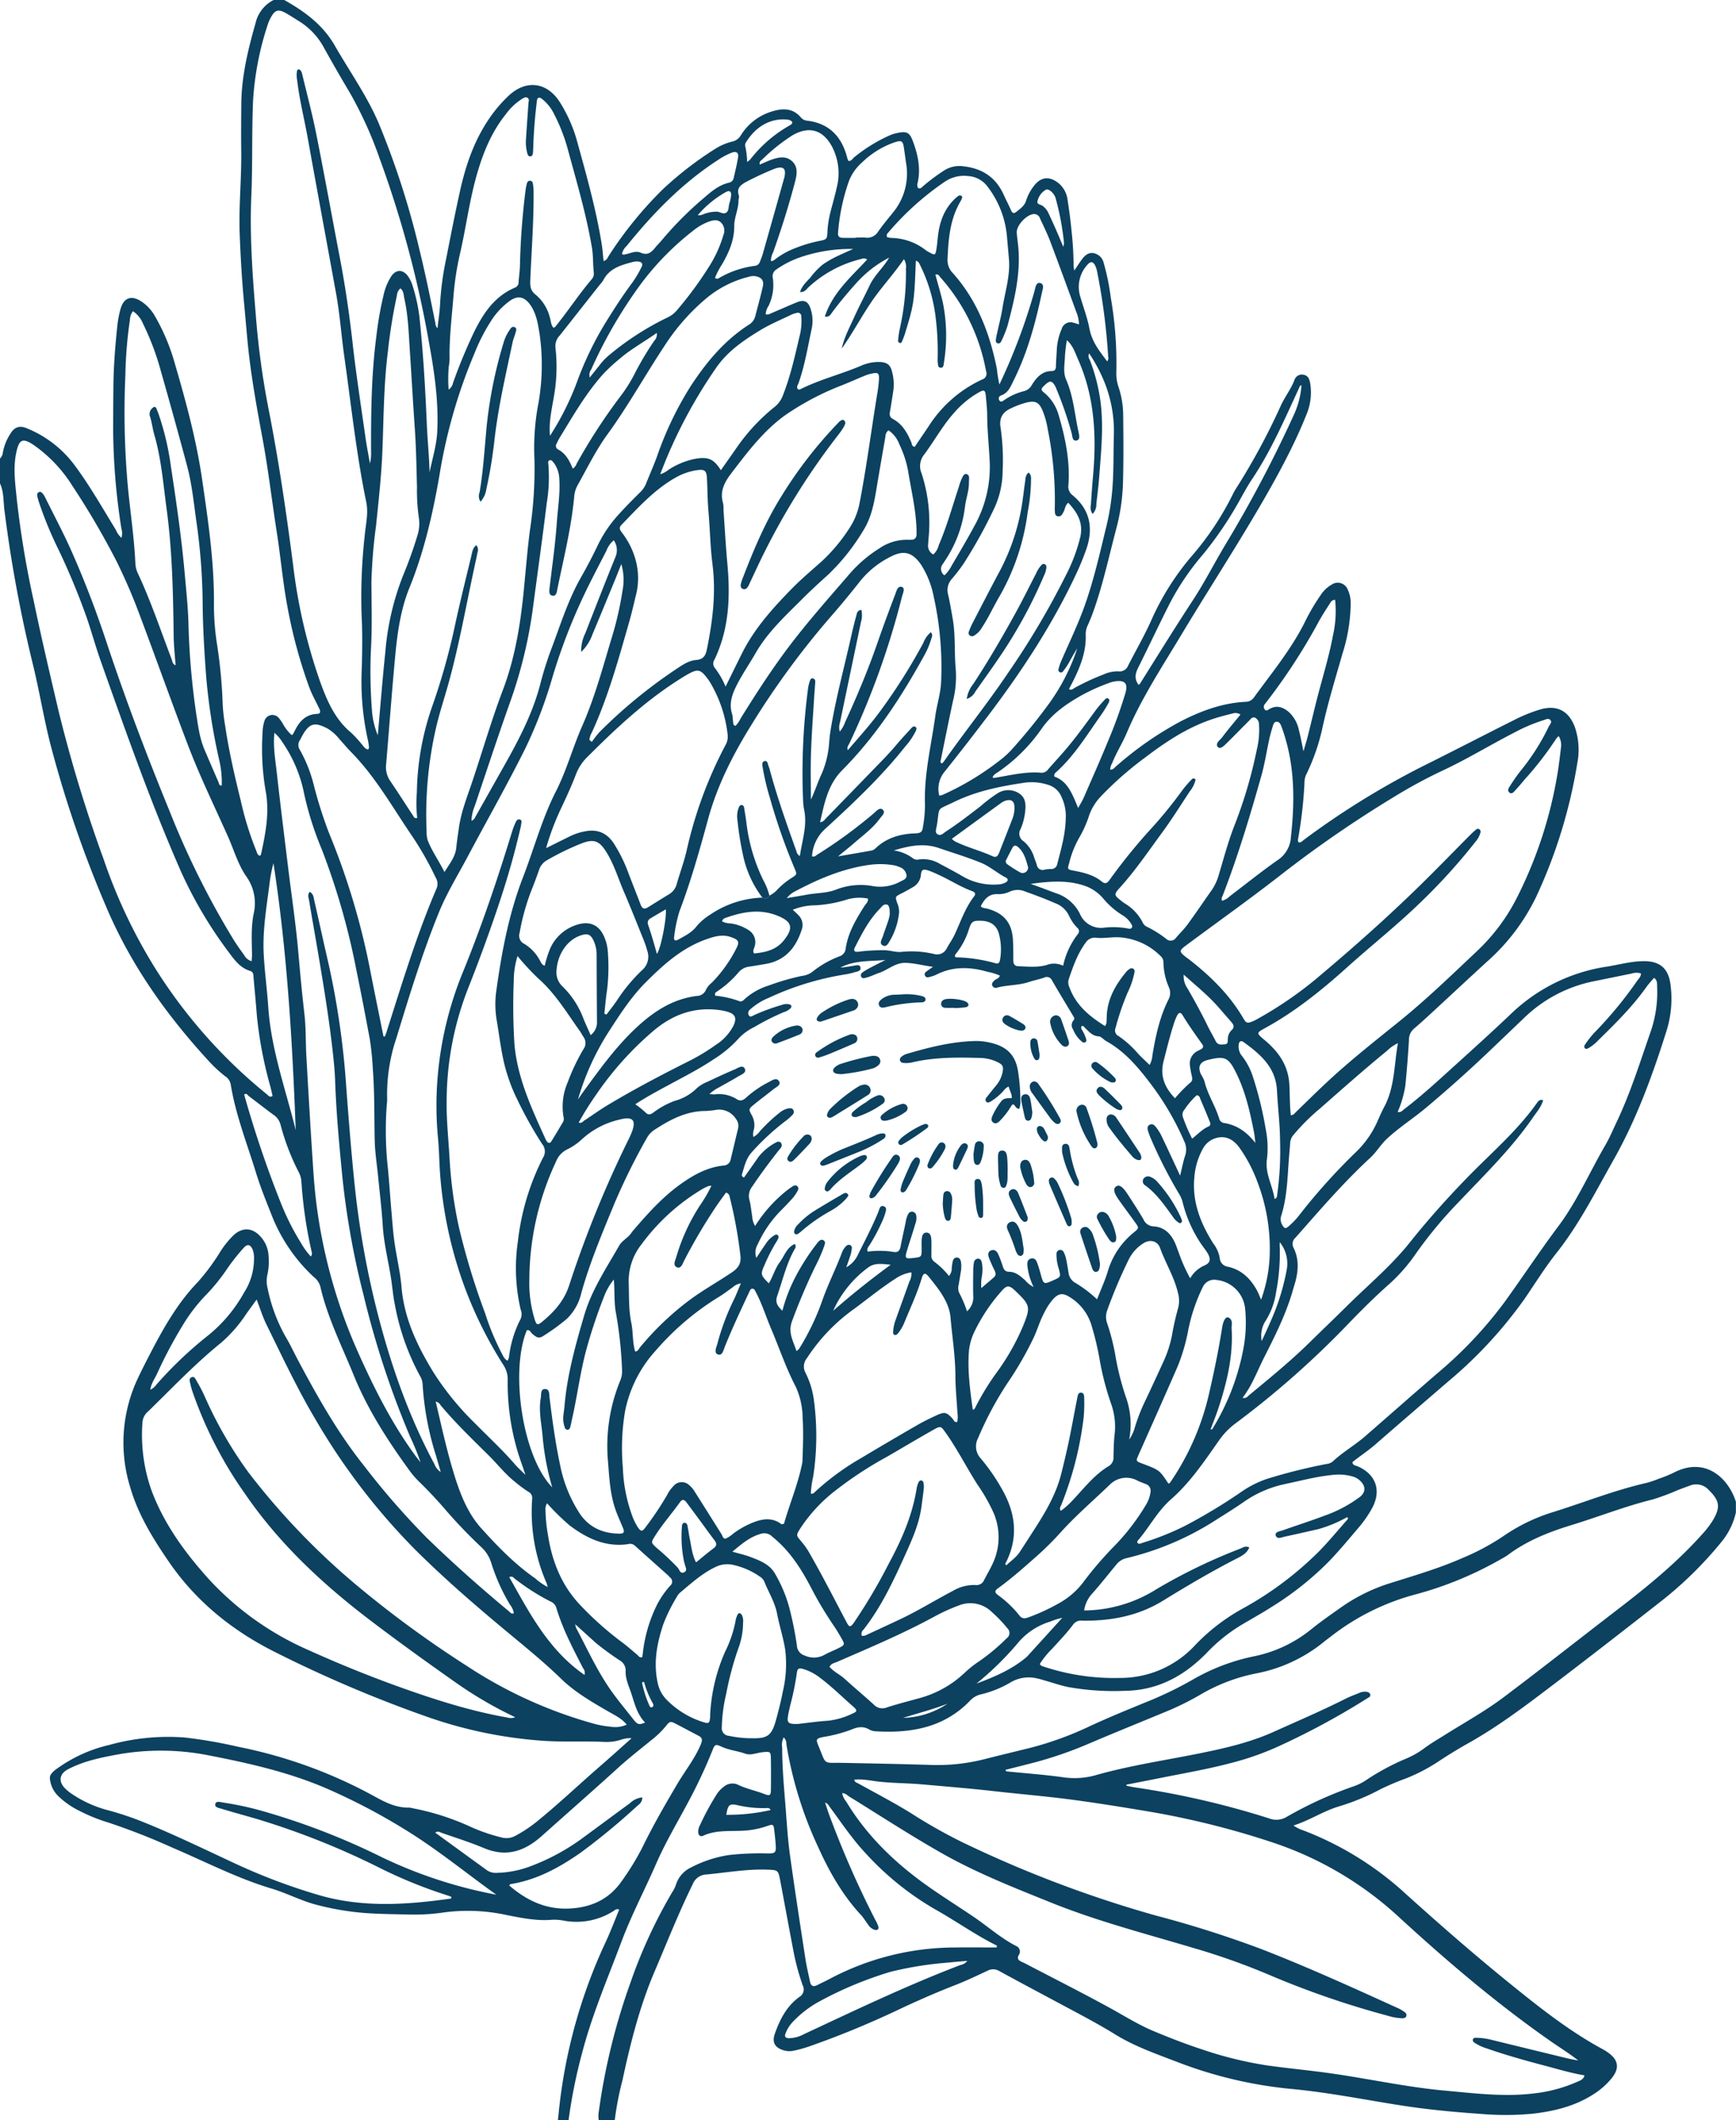 <?xml version="1.0" encoding="UTF-8" standalone="no"?><svg xmlns="http://www.w3.org/2000/svg" xmlns:xlink="http://www.w3.org/1999/xlink" fill="#0c4160" height="572.6" preserveAspectRatio="xMidYMid meet" version="1" viewBox="0.0 -0.0 469.0 572.6" width="469" zoomAndPan="magnify"><g id="change1_1"><path d="M76.8,0c5.483,3.09,10.417,6.673,13.672,12.353,4.011,7,8.726,13.585,11.9,21.076a223.731,223.731,0,0,1,11,34.22c1.6,6.527,2.938,13.106,4.26,19.69a1.864,1.864,0,0,0,.566,1.313c.256-2.36.607-4.525.7-6.7a79.478,79.478,0,0,1,1.6-11.872c1.2-6.12,2.4-12.24,3.743-18.329,1.522-6.911,3.764-13.562,7.767-19.5a37.247,37.247,0,0,1,5.409-6.4c4.639-4.341,10.193-3.75,13.694,1.524a39.494,39.494,0,0,1,4.966,11.4c2.5,9.012,5.019,18.027,6.5,27.284.225,1.408.313,2.838.483,4.434.915-.2,1.114-.961,1.465-1.5a104.909,104.909,0,0,1,14.5-17.832A94.627,94.627,0,0,1,193.233,40.19a15.544,15.544,0,0,1,4.623-1.961,3.567,3.567,0,0,0,2.249-1.625,14.917,14.917,0,0,1,8.12-6.4c2.971-.971,5.824-1.194,8.129,1.5a2.485,2.485,0,0,0,1.65.88c6.134.735,9.5,4.432,10.928,10.21a4.327,4.327,0,0,0,.279.654c.814.116,1.087-.593,1.55-.969a42.6,42.6,0,0,1,9.785-6,10.146,10.146,0,0,1,2.068-.6c2.4-.479,3.157-.04,4.006,2.236,1.36,3.65,2.172,7.362,1.295,11.273a1.662,1.662,0,0,0,.117,1.4c.672.308,1.028-.235,1.426-.575a53.244,53.244,0,0,1,5.579-4.15,7.594,7.594,0,0,1,5.244-1.15c5.032.564,8.7,2.922,10.827,7.581.663,1.455,1.41,2.873,2.054,4.336.368.835.807.874,1.457.349,1.048-.847,2.156-1.567,2.6-3.017a12.835,12.835,0,0,1,2.147-4c1.818-2.374,4.068-2.632,6.464-.816a6.954,6.954,0,0,1,2.6,4.713c.428,2.763.8,5.538,1.058,8.322a86.328,86.328,0,0,1,.552,9.334,11.685,11.685,0,0,0,.187,1.356c.8-1.181,1.371-2.075,2-2.931.779-1.07,1.713-1.993,3.169-1.783a3.489,3.489,0,0,1,2.79,2.677,64.254,64.254,0,0,1,1.913,9.391,103.787,103.787,0,0,1,1.492,20.06,11.238,11.238,0,0,0,.582,4,24.345,24.345,0,0,1,1.267,7.781c.069,6.078.112,12.161-.057,18.235a54.039,54.039,0,0,1-1.818,12.314c-2,7.572-3.626,15.251-6.3,22.636-.408,1.127-.871,2.236-1.354,3.332a5.63,5.63,0,0,0-.6,2.543c.2,4.471-1.351,8.476-3.279,12.381-.385.782-.8,1.548-1.239,2.389.71.445,1.108-.084,1.533-.318a63.934,63.934,0,0,1,7.828-3.635,9.073,9.073,0,0,1,3.959-.827,2.465,2.465,0,0,0,2.657-1.549c2.073-4.057,4.362-8,6.231-12.167a70.714,70.714,0,0,1,11.263-17.774,78.531,78.531,0,0,0,10.813-16.369,13.3,13.3,0,0,1,.692-1.262,180.862,180.862,0,0,0,12.315-22.766c1.077-2.318,2.695-4.348,3.61-6.763a2.112,2.112,0,0,1,2.47-1.454c1.13.183,1.545,1.049,1.748,2.035a15.4,15.4,0,0,1-1.047,8.926c-1.243,3.116-2.636,6.18-4.122,9.189-3.472,7.032-7.4,13.814-11.435,20.537-5.969,9.942-12.247,19.7-18.212,29.637-5.175,8.622-10.74,17.057-14.685,26.391-1.177,2.784-2.846,5.363-3.956,8.2a3.675,3.675,0,0,0-.523,1.7c.734.128,1.112-.457,1.546-.826a92.166,92.166,0,0,1,17.485-12.176c5.516-2.834,11.264-4.964,17.54-5.283a2.728,2.728,0,0,0,2.242-1.154c4.93-6.789,10.316-13.272,14.022-20.883a55.662,55.662,0,0,1,4.034-6.8,8.544,8.544,0,0,1,2.926-2.789,2.9,2.9,0,0,1,4.4,1.364A8.307,8.307,0,0,1,364.9,163a45.729,45.729,0,0,1-2.19,13.445c-1.974,6.918-4.1,13.788-5.594,20.842a56.364,56.364,0,0,1-4.046,11.526,5.229,5.229,0,0,0-.627,2.044,117.372,117.372,0,0,1-1.794,15.95,1.933,1.933,0,0,0,.131.654c.723.207,1.064-.339,1.492-.653a219.874,219.874,0,0,1,31.986-19.813c8.24-4.086,16.4-8.329,24.622-12.444a41.668,41.668,0,0,1,7.325-2.975c4.478-1.258,7.646.442,9.265,4.814a18.85,18.85,0,0,1,.658,9.713,137.292,137.292,0,0,1-11.116,36.113,55.722,55.722,0,0,1-13.248,17.479c-5.192,4.749-10.333,9.556-15.506,14.327-1.41,1.3-2.839,2.584-4.294,3.835a3.816,3.816,0,0,0-1.313,2.932q-.369,6.22-.981,12.424a29.561,29.561,0,0,1-2.079,7.107c.922.194,1.3-.415,1.773-.772,4.782-3.635,9.183-7.716,13.63-11.739,5.159-4.667,10.323-9.332,15.359-14.129a47.473,47.473,0,0,1,25.888-12.639c3.388-.545,6.71-1.514,10.188-1.452,4.1.073,6.284,2.039,6.854,6.15a28.936,28.936,0,0,1-1.094,12.795c-3.78,12-8.094,23.8-14.3,34.775-4.837,8.545-9.253,17.355-15.413,25.122-3.124,3.94-5.777,8.253-8.631,12.406a118.17,118.17,0,0,1-20.642,22.3c-6.538,5.642-13.1,11.262-19.6,16.944-1.987,1.736-4.207,3.161-6.236,4.807.122.934.895.9,1.434,1.131,4.905,2.144,6.448,6.482,3.93,11.223a31.518,31.518,0,0,1-3.837,5.5c-2.529,2.992-5.047,6-7.748,8.837A83.787,83.787,0,0,1,343.4,434.084c-2.625,1.679-5.365,3.18-8.043,4.777a45.306,45.306,0,0,0-9.305,7.489c-6.056,6.241-13.255,10.2-22.214,10.3a70.272,70.272,0,0,1-15.283-1.027c-2.029-.424-4-1.111-6-1.677-.769-.217-1.529-.486-2.311-.634a9.586,9.586,0,0,0-7.131,1,28.764,28.764,0,0,1-8.2,3.316,5.73,5.73,0,0,0-2.844,1.681c-6.976,7.25-15.82,8.817-25.341,8.274a4.1,4.1,0,0,1-1.846-.455c-1.7-1.037-3.253-.7-4.978.028a38.916,38.916,0,0,1-7.412,1.948c-1.963.4-2.129.61-1.405,2.338,2.275,5.435,1.041,4.551,6.774,4.666,7.834.157,15.668.307,23.5.554a51.693,51.693,0,0,0,14.5-1.532c4.106-1.045,8.226-2.032,12.34-3.047a89.34,89.34,0,0,0,16.207-5.88c4.93-2.288,9.967-4.351,15-6.41a102.232,102.232,0,0,0,12.541-6.008,55.143,55.143,0,0,1,16.949-6.484,35.882,35.882,0,0,0,15.627-7.5c2.492-2,5.132-3.82,7.742-5.668a47.508,47.508,0,0,1,13.283-6.557c6.557-2.066,13.167-3.988,19.479-6.764a63.774,63.774,0,0,0,11-5.856,48.749,48.749,0,0,1,13.542-6.581c8.394-2.612,16.576-5.9,25.173-7.864a26.96,26.96,0,0,0,3.408-1.145,35.565,35.565,0,0,0,4-1.623c8.477-4.426,14.733,1.323,16.821,7.849v2.88a19,19,0,0,1-4.006,8.084A102.967,102.967,0,0,1,449.087,432.2c-10.2,7.983-20.432,15.94-30.753,23.771-6.942,5.267-13.928,10.49-21.56,14.767-2.789,1.563-5.521,3.24-8.186,5.006a48.127,48.127,0,0,1-8.7,4.54,71.436,71.436,0,0,0-6.844,2.893,61.027,61.027,0,0,1-11.283,4.677c-4.233,1.246-7.886,3.771-12.326,5.167a10.345,10.345,0,0,0,2.831,1.379A86.682,86.682,0,0,1,378.4,510.238c9.557,8.635,19.23,17.127,29.235,25.234,8.081,6.548,16.217,13.031,25.422,18a13.345,13.345,0,0,1,1.42.9c2.79,1.993,3.107,4.236.918,6.921a19.506,19.506,0,0,1-3.842,3.6c-5.18,3.675-11.089,5.214-17.277,5.941a77.363,77.363,0,0,1-14.365.063c-7.261-.5-14.5-1.189-21.685-2.322-9.71-1.53-19.36-3.459-29.16-4.389a115.823,115.823,0,0,1-30.73-7.191c-5.826-2.238-11.762-4.278-17.084-7.569-4.637-2.867-9.452-5.371-14.244-7.938-5.707-3.058-11.43-6.088-17.109-9.2a3.207,3.207,0,0,0-3.173-.015c-2.828,1.313-5.634,2.668-8.545,3.8-5.441,2.121-10.786,4.47-16.06,6.976a247.4,247.4,0,0,1-23.746,9.72,37.46,37.46,0,0,1-3.929,1.067,5.445,5.445,0,0,1-3.074-.214c-2.13-.742-2.8-2.165-2.055-4.31,1.366-3.913,3.212-7.515,6.676-10.018a2.331,2.331,0,0,0,.869-3.1,62.234,62.234,0,0,1-2.5-9.255c-1.221-6.359-2.381-12.729-3.587-19.091-.527-2.779-.612-2.789-3.394-2.9-5.548-.213-10.991.779-16.478,1.293a4.154,4.154,0,0,0-3.778,2.672c-3.771,7.683-6.908,15.645-10.266,23.5-4.031,9.426-6.541,19.384-8.691,29.4a82.541,82.541,0,0,0-2.091,10.821h-4.32a7.271,7.271,0,0,1,.019-2.387,171.524,171.524,0,0,1,8.5-34.645,135.419,135.419,0,0,1,11.332-24.571,8.407,8.407,0,0,0,.976-1.919,7.678,7.678,0,0,1,4.11-4.764,32.675,32.675,0,0,1,10.2-3.349,76.324,76.324,0,0,1,10.777-.427c1.707-.009,1.991-.3,1.915-1.967-.065-1.435-.256-2.865-.409-4.3-.166-1.55-.326-1.707-1.779-1.192a23.4,23.4,0,0,1-6.325,1.294c-3.726.241-7.528-.272-11.1,1.373-.877.4-1.331-.226-1.355-1.107a4.121,4.121,0,0,1,.529-1.829,69.385,69.385,0,0,1,4.332-8.014,7.761,7.761,0,0,1,2.086-2.293,3.586,3.586,0,0,1,3.626-.616c2.308,1.173,4.832,1.635,7.208,2.558,1.6.621,1.851.455,1.874-1.181q.059-4.2-.013-8.4c-.033-1.852-.194-1.868-2.193-1.679-1.581.149-3.2.945-4.727.4-2.037-.726-4.206-.917-6.2-1.8-1.943-.862-2-.776-2.767,1.162a135.621,135.621,0,0,1-6.42,13.671c-2.923,5.5-6.132,10.854-8.637,16.585-3.1,7.1-6.728,13.969-9.457,21.25-3.647,9.731-7.758,19.29-10.433,29.367A141.441,141.441,0,0,0,153.6,572.64h-2.88c.1-.951.206-1.9.3-2.854a142.259,142.259,0,0,1,12.716-45.518c1.294-2.8,2.375-5.688,3.554-8.537a1.162,1.162,0,0,0-1.306.233,18.63,18.63,0,0,1-13.774,2.733,13.09,13.09,0,0,0-3.1-.216c-4.046.343-7.953-.444-11.885-1.206a49.412,49.412,0,0,0-17.158-.8,54.126,54.126,0,0,1-9.564.589c-3.755-.085-7.5-.118-11.26-.365a73.722,73.722,0,0,1-13.695-2.254c-4.2-1.088-8.048-3.155-12.178-4.389-9.319-2.783-17.917-7.28-26.813-11.061a178.688,178.688,0,0,0-17.411-6.814,45.876,45.876,0,0,1-7.555-3.052,22.582,22.582,0,0,1-5.891-4.084,7.6,7.6,0,0,1-2.23-4.834c-.042-1.382,1.8-2.456,3.136-3.385a39.257,39.257,0,0,1,12.934-5.567,59.2,59.2,0,0,1,20.41-2,128.968,128.968,0,0,1,14.4,2.5,128.72,128.72,0,0,1,36.406,13.168c3.1,1.722,6.183,3.37,9.871,3.261a3.951,3.951,0,0,1,.7.14,67.936,67.936,0,0,1,16.167,5.21,48.676,48.676,0,0,0,8.171,2.753,4.994,4.994,0,0,0,3.666-.54,37.258,37.258,0,0,0,6.518-4.458c5.562-4.571,10.785-9.527,16.217-14.244,2.882-2.5,5.716-5.064,8.572-7.6a7.439,7.439,0,0,0-2.835.391,12.445,12.445,0,0,1-4.254.617c-5.586-.274-11.168.07-16.774-.313a119.357,119.357,0,0,1-31.149-6.4,348.131,348.131,0,0,1-41.044-17.425c-11.651-5.8-21.529-13.689-28.964-24.526-4.322-6.3-8.3-12.73-10.443-20.136a40.663,40.663,0,0,1,2.19-29.673c1.1-2.311,2.265-4.59,3.448-6.859,3.52-6.749,7.276-13.338,12.624-18.873a57.785,57.785,0,0,0,6-8.079,23.987,23.987,0,0,1,3.757-4.658c2.323-2.07,4.86-1.964,6.99.237a8.372,8.372,0,0,1,2.383,5.611,16.327,16.327,0,0,1-.3,4.772,7.861,7.861,0,0,0,.029,3.8,44.815,44.815,0,0,0,4.807,12.984c1.279,2.118,2.316,4.382,3.482,6.569,5.27,9.888,10.76,19.628,17.8,28.423a207.044,207.044,0,0,0,16.851,19.34c7.105,6.923,14.533,13.492,22.159,19.835.387.322.717.913,1.43.588a5.181,5.181,0,0,0-1.085-2.352,51.933,51.933,0,0,1-5-11.138,9.583,9.583,0,0,0-2.724-4.358,133.431,133.431,0,0,1-9.628-10.039q-3.435-4-7.228-7.689a22.755,22.755,0,0,1-2.5-2.9c-5.891-8.1-11.307-16.47-15.109-25.812-3.223-7.919-7.1-15.586-9.027-23.988a4.852,4.852,0,0,0-1.749-2.507A45.448,45.448,0,0,1,73.128,327.5c-1.463-3.637-2.9-7.287-4.05-11.032-2.42-7.861-5.464-15.546-6.769-23.725a3.361,3.361,0,0,0-1.494-2.088,36.412,36.412,0,0,1-4.234-3.895c-11.63-12.611-21.424-26.393-28.1-42.345a310.439,310.439,0,0,1-14.89-43.533c-1.845-7.279-3.023-14.727-4.844-22.013A367.354,367.354,0,0,1,1.207,137.86c-.322-2.438-.137-4.98-1.207-7.3v-6.72a2.6,2.6,0,0,0,.752-1.473,13.412,13.412,0,0,1,1.981-5.1c1.042-1.83,2.449-2.453,4.364-1.653a30.056,30.056,0,0,1,12.687,9.543c4.31,5.683,7.8,11.9,11.524,17.96a5.89,5.89,0,0,0,1.5,2.138,4.324,4.324,0,0,0-.014-2.5,177.571,177.571,0,0,1-2.223-26.732c.018-4,.023-8,.07-12,.062-5.279.487-10.537,1.031-15.783a27.247,27.247,0,0,1,.933-4.938c.877-2.948,2.944-3.612,5.553-1.905a11.516,11.516,0,0,1,3.595,3.8A55.371,55.371,0,0,1,47.24,98.207c3.006,10.286,5.814,20.627,7.362,31.252,1.612,11.069,3.264,22.132,3.2,33.378a68.718,68.718,0,0,0,.8,10.985,133.418,133.418,0,0,1,1.561,16.458,49.878,49.878,0,0,0,.664,5.71c1,6.809,2.553,13.511,4.2,20.182a85.361,85.361,0,0,0,4.17,13.5c.236.546.3,1.256,1.039,1.463.114-.165.253-.281.284-.42,1.239-5.705,2.357-11.378,1.215-17.3a66.849,66.849,0,0,1-.8-15.538,10.287,10.287,0,0,1,.487-3.07A2.24,2.24,0,0,1,75.4,194a10.932,10.932,0,0,1,1.195,1.789,11.784,11.784,0,0,0,2.2,2.731c.181-.108.274-.132.31-.191.164-.272.327-.546.465-.832,1.247-2.587,2.945-4.567,6.1-4.694.971-.038.952-.652.623-1.346-.925-1.95-2.007-3.841-2.752-5.857a133.737,133.737,0,0,1-5.888-21.735c-1.253-6.681-1.833-13.459-2.885-20.169-1.31-8.369-2.274-16.789-3.819-25.123-1.326-7.15-2.637-14.3-3.539-21.526-.615-4.918-.962-9.858-1.435-14.788-.6-6.287-.968-12.585-1.215-18.892-.293-7.519.507-15.019.413-22.537-.053-4.238-.021-8.477.015-12.715.063-7.511,1.811-14.733,3.86-21.893A9.292,9.292,0,0,1,73.92,0ZM205.961,242.419a1.339,1.339,0,0,0,1.905-.54,7.153,7.153,0,0,0,2.262-1.749,21.5,21.5,0,0,1,3.717-3.016c1.514-.952,1.509-1,.779-2.676a161.209,161.209,0,0,1-6.578-18.783,65.351,65.351,0,0,1-1.958-8.159c-.112-.7-.384-1.685.4-1.925.944-.287.91.833,1.183,1.422a7.254,7.254,0,0,1,.356,1.143c1.975,7.262,4.479,14.35,7.02,21.427.192.534.24,1.193,1.044,1.614.627-4.228,2-8.13,1.194-12.272a17.6,17.6,0,0,1-.32-2.617,174.661,174.661,0,0,1,1.345-30.393,10.969,10.969,0,0,1,.437-1.862c.141-.441.347-.973.967-.8a.888.888,0,0,1,.527.988c-.068,1.355-.21,2.706-.29,4.061-.3,5.026-.682,10.05-.852,15.08-.141,4.184-.029,8.376-.029,12.565,1.135-2.269,1.815-4.658,2.881-6.861a26,26,0,0,0,2.092-9.044c.086-.874.177-1.75.317-2.617,1.388-8.616,3.689-17.033,5.594-25.536.42-1.872.87-3.739,1.38-5.588.173-.626.247-1.46,1.364-1.561a6.452,6.452,0,0,1-.1,3.287q-2.828,13.5-5.639,27a4.415,4.415,0,0,0-.1,2.57,7.323,7.323,0,0,0,1.421-2.458c3.209-6.979,6.187-14.051,8.709-21.314,1.547-4.456,3.182-8.884,4.866-13.29.332-.869.649-2.444,1.88-1.96.856.337.171,1.736-.062,2.627a215.114,215.114,0,0,1-14.247,39.678c-.227.47-.68.9-.38,1.751,3.094-3.609,6.2-7.022,8.913-10.77a154.622,154.622,0,0,0,11.509-18.254,6.818,6.818,0,0,1,2.008-2.837c.661.756.233,1.367.074,1.935a22.705,22.705,0,0,1-2.125,4.821c-6.095,11.033-12.984,21.519-21.9,30.509-3.914,3.948-4.8,8.947-5.978,14.061a1.944,1.944,0,0,0,1.4-.863q6.617-6.788,13.21-13.595c2.005-2.066,4.036-4.106,5.888-6.318,1.334-1.592,2.759-3.109,4.162-4.643.265-.29.655-.608,1.05-.385.562.318.282.837.1,1.261a19.511,19.511,0,0,1-2.843,4.142c-6.484,8.182-14.072,15.308-21.738,22.328a10.841,10.841,0,0,0-3.4,7.289c.69.2,1.023-.219,1.4-.467a129.239,129.239,0,0,0,15.294-11.173c.68-.6,1.6-1.711,2.406-.983.874.789-.263,1.7-.794,2.428-1.909,2.615-4.524,4.5-6.937,6.6-1.283,1.112-2.614,2.17-4.324,3.583,3.385-.583,6.21-1.056,9.027-1.572a2.16,2.16,0,0,0,1.035-.554c3-2.877,6.667-3.941,10.72-4.077,1.646-.056,1.974-.386,2.176-1.955a34.971,34.971,0,0,0,.519-5.726c-.309-8.153,1.684-16.025,2.783-24,.436-3.163,1.486-6.239,1.579-9.451a88.17,88.17,0,0,0-2.021-22.873,24.742,24.742,0,0,0-3.313-8.427c-2.336-3.461-4.7-4.206-8.376-2.259a24.6,24.6,0,0,0-8.018,6.375c-2.528,3.2-5.107,6.366-7.794,9.432a224.074,224.074,0,0,0-21.715,29.547c-4.961,7.984-9.22,16.32-11.705,25.416-2.3,8.414-4.652,16.8-7.752,24.96a38.4,38.4,0,0,0-1.427,6.8c-.194,1.052.249,1.331,1.223.778,1.727-.982,3.535-1.83,4.8-3.5a15.31,15.31,0,0,1,3.622-3.121A26.664,26.664,0,0,1,205.961,242.419Zm21.55,241.872a5.363,5.363,0,0,0,1.15,2.346c5.782,9.554,13.712,17.019,22.805,23.329,3.744,2.6,7.595,5.04,11.377,7.584,3.909,2.631,7.431,5.823,11.658,8a1.617,1.617,0,0,1,.75,2.428c-.553,1-.11,1.465.743,1.84.439.193.868.409,1.294.631,7.442,3.884,14.937,7.672,22.3,11.695,4,2.183,7.843,4.636,12.065,6.4s8.457,3.42,12.786,4.842a103.334,103.334,0,0,0,17.663,4.395c5.619.8,11.271,1.318,16.889,2.1,10.526,1.468,20.921,3.8,31.527,4.755,7.959.719,15.9,1.731,23.915.736A39.51,39.51,0,0,0,426.2,562.2c.723-.332,1.628-.583,1.859-1.7-3.773-.635-7.286-1.716-10.835-2.649-5.26-1.382-10.494-2.856-15.632-4.649a12.7,12.7,0,0,1-3.245-1.524.825.825,0,0,1-.452-.789c.094-.485.513-.562.927-.54a19.085,19.085,0,0,1,3.568.419q10.48,2.574,20.971,5.113c1,.242,2.018.407,3.028.607-2.316-1.832-4.7-3.3-7-4.889-14.682-10.193-28.269-21.751-41.412-33.811A93.815,93.815,0,0,0,343.3,497.433a225.984,225.984,0,0,0-33.022-8.2c-7.175-1.2-14.356-2.366-21.567-3.3-6.656-.86-13.352-1.412-20.022-2.172-6.433-.733-12.884-1.25-19.331-1.828-3.9-.35-7.822-.332-11.725-.742-2.249-.236-4.514-.792-6.853-.545.149.732.7.8,1.086,1.015,4.753,2.642,9.585,5.141,14.211,8.009a142.194,142.194,0,0,0,13.772,7.8,319.375,319.375,0,0,0,52.422,19.869,292.74,292.74,0,0,1,28.566,9.079c12.524,4.866,24.744,10.441,36.973,15.993a10.3,10.3,0,0,1,1.637.986.966.966,0,0,1,.508,1.01c-.141.571-.649.675-1.13.675a15.468,15.468,0,0,1-4-.709,240.528,240.528,0,0,1-32.169-11.109,184.221,184.221,0,0,0-20.111-7.13c-12.943-3.869-26.044-7.232-38.608-12.3-9.94-4.011-19.926-7.923-29.281-13.209-8.565-4.839-16.8-10.225-25.174-15.388C228.9,484.876,228.42,484.276,227.511,484.291Zm24.547-223.18c-2.6-.315-5.112-1.056-7.626-1.066-2.581-.01-4.662,1.965-7.085,2.767-.682.225-1.336.535-2.008.793a10.246,10.246,0,0,1-1.136.383c-.531.136-1.2.426-1.525-.175-.4-.742.291-1.181.808-1.516.8-.519,1.662-.955,2.512-1.4,1.068-.559,2.151-1.09,3.228-1.633-4.193.385-8.411.06-12.177,2.053,1.188-.082,2.355-.293,3.526-.48.686-.109,1.664-.466,1.876.4.258,1.056-.889,1.133-1.6,1.35a18.2,18.2,0,0,1-2.806.626,77.516,77.516,0,0,0-20.335,6.267,17.3,17.3,0,0,0-5.061,3.16,1.234,1.234,0,0,0-.385,1.52c.408.723.979.22,1.449.01a52.838,52.838,0,0,1,7.42-2.737,3.67,3.67,0,0,1,2.118-.194c.6.187.727.61.318,1.082a4.544,4.544,0,0,1-1.862,1.052,66.541,66.541,0,0,0-7.915,4,14.23,14.23,0,0,0-4.078,2.917,31.953,31.953,0,0,1-6.961,5.829c-3.993,2.679-8.284,4.836-12.5,7.122-2.861,1.551-5.735,3.086-8.619,4.99a25.966,25.966,0,0,1,2.737,2.193c.742.777,1.308.634,2.063.106a22.358,22.358,0,0,1,5.87-3.222,13.383,13.383,0,0,0,5.929-3.393,9.507,9.507,0,0,1,2.853-1.731c2.453-1.172,4.924-2.309,7.425-3.373.875-.372,2.167-1.355,2.721-.137.5,1.1-1.041,1.577-1.869,2.088-1.632,1.008-3.339,1.893-5,2.856a11.087,11.087,0,0,0-2.712,1.871c.708.033,1.094.079,1.476.064a9.083,9.083,0,0,1,5.766,1.211c1.094.758,1.832.451,2.714-.355a27.8,27.8,0,0,1,6.125-4.185c.871-.446,2.065-1.352,2.746-.195.6,1.028-.777,1.545-1.476,2.11-1.74,1.408-3.55,2.73-5.281,4.148-1.493,1.224-1.507,1.286-.6,2.952a5.458,5.458,0,0,1,.582,3.7,4.151,4.151,0,0,0-.177,2.129,5.111,5.111,0,0,0,1.793-1.585,44.664,44.664,0,0,1,5.236-4.926,5.558,5.558,0,0,1,2.331-1.188c.562-.1,1.149-.152,1.475.464a1.1,1.1,0,0,1-.313,1.307,12.624,12.624,0,0,1-1.6,1.439,65.053,65.053,0,0,0-9.337,8.592c-1.6,1.765-2.025,3.937-2.677,6.057-.092.3.117.618.566.789,1.309-1.853,2.644-3.724,3.957-5.61a14.644,14.644,0,0,1,4.581-3.8c.492-.308,1.08-.457,1.5.125a1.089,1.089,0,0,1-.152,1.332c-.231.324-.5.619-.751.933-2.42,3.084-4.745,6.235-6.938,9.487a4.065,4.065,0,0,0-.733,3.581c.388,1.459.5,2.992.76,4.486A5.32,5.32,0,0,0,204,331.1a38.04,38.04,0,0,1,7.859-9,21.856,21.856,0,0,1,2.106-1.584c.46-.31,1.014-.619,1.509-.075.39.427.17.922-.077,1.332a11.808,11.808,0,0,1-1.22,1.776c-1.01,1.134-2.062,2.232-3.137,3.305a31.492,31.492,0,0,0-6.353,9.243,4.331,4.331,0,0,0-.361,3.626c.943-1.4,1.748-2.662,2.616-3.876a6.765,6.765,0,0,1,2.4-2.3.633.633,0,0,1,.863.113.847.847,0,0,1,.1.66,5.014,5.014,0,0,1-.55,1.057,47.647,47.647,0,0,0-3.27,6.4c-1.062,2.366-.978,2.619,1.224,4.822,1.122-1.862,1.667-3.994,2.954-5.711,1.259-1.681,1.859-3.97,4.047-4.923a1.076,1.076,0,0,1-.013,1.372c-2.239,3.934-3.226,8.338-4.694,12.559-.578,1.661-.176,2.657,1.369,4.1a43.254,43.254,0,0,1,3.44-8.967,59.518,59.518,0,0,1,6.1-9.457c.4-.493.956-1.022,1.634-.552.556.385.278,1.027.11,1.552a44.806,44.806,0,0,1-2.517,5.7c-2.283,4.759-4.348,9.6-6.169,14.565-1.134,3.094.33,5.316,1.21,8.054a5.2,5.2,0,0,0,.738-.667,66.431,66.431,0,0,0,6.457-13.629c1.518-4.139,3.487-8.065,5.039-12.174a4.792,4.792,0,0,1,1.118-1.829,1.047,1.047,0,0,1,1.074-.358.825.825,0,0,1,.51.975,9.029,9.029,0,0,1-.314,1.643c-.321,1.043-.7,2.067-1.171,3.418a7.568,7.568,0,0,0,3.2-3.513c1.892-3.792,3.862-7.546,5.47-11.474.279-.681.394-1.858,1.463-1.5.994.339.526,1.357.33,2.1a14.444,14.444,0,0,1-.681,1.791,49.709,49.709,0,0,1-3.347,6.363c-.343.576-.977,1.091-.649,2a23.749,23.749,0,0,1,6.891.066c1.228.235,1.762-.268,1.985-1.43.421-2.2.93-4.379,1.382-6.57a6.727,6.727,0,0,1,.711-2.274,1.114,1.114,0,0,1,1.219-.566,1.193,1.193,0,0,1,.922.989,4.361,4.361,0,0,1-.268,2.357c-.671,2.3-1.443,4.574-2.145,6.867-.748,2.445-.643,2.553,1.949,2.232,1.863-.231,1.917-.29,1.931-2.249,0-.64-.03-1.28-.017-1.919a8.432,8.432,0,0,1,.115-1.431c.13-.673.475-1.243,1.248-1.216s1.091.619,1.2,1.286a10.827,10.827,0,0,1,.1,1.672c.01,1.04-.012,2.079-.01,3.119a1.941,1.941,0,0,0,.685,1.715,22.435,22.435,0,0,1,4.073,3.923,3.191,3.191,0,0,0,.738-2.216,16.4,16.4,0,0,1,.248-1.656c.134-.566.426-1.1,1.086-1.111.8-.011,1.06.621,1.167,1.282a8.02,8.02,0,0,1-.061,2.627c-.2,1.182-.383,2.367-.587,3.548a3.147,3.147,0,0,0,.171,2.11,30.219,30.219,0,0,1,2.094,4.966,5.005,5.005,0,0,0,1.7-4.019c-.091-2.4-.032-4.8-.01-7.2a10.748,10.748,0,0,1,.177-1.9,1.177,1.177,0,0,1,1.088-1.106c.678-.018.948.512,1.066,1.095a10.5,10.5,0,0,1,.016,3.581,12.463,12.463,0,0,0-.165,3.272c1.113-.952,2.257-1.916,3.385-2.9.675-.589.5-1.241.151-1.95-.526-1.075-1.03-2.166-1.452-3.285-.29-.771-.415-1.669.568-2.051.92-.358,1.57.26,1.916,1.018a33.019,33.019,0,0,1,1.25,3.366c.276.836.678,1.384,1.671,1.394,1.825.017,3.074,1.188,4.353,2.29a6.833,6.833,0,0,0,2.28,1.817,17.022,17.022,0,0,1-1.686-5.825c-.073-.863.1-1.665,1.071-1.874.871-.189,1.324.461,1.581,1.161.357.974.65,1.974.925,2.975.806,2.927.8,2.93,3.516,1.717,1.964-.876,1.968-.878,1.406-3.057a12.474,12.474,0,0,1-.633-4.008,1.045,1.045,0,0,1,.783-1.074,1.011,1.011,0,0,1,1.185.6,7.862,7.862,0,0,1,.633,1.8c.266,1.25.462,2.515.67,3.777a3.614,3.614,0,0,0,1.791,2.678,32.79,32.79,0,0,1,5.9,4.476c1.019-2.617,2.12-5,2.882-7.5a21.225,21.225,0,0,1,7.086-10.6c1.4-1.133,1.375-1.22.3-2.718-1.446-2.013-2.937-4-4.364-6.021-1.4-1.984-1.594-3-.8-3.616.816-.63,1.758-.079,3.073,1.93,1.49,2.274,2.977,4.554,4.35,6.9a3.111,3.111,0,0,0,2.734,1.914c2.75.146,4.529,1.82,5.683,4.2.452.931.741,1.94,1.134,2.9a43.255,43.255,0,0,0,3.088,6.924,8.122,8.122,0,0,1,3.608-3.358c1.773-.723,2.06-1.621,1.165-3.308a15.311,15.311,0,0,0-1.086-1.579,34.905,34.905,0,0,1-5.675-12.084,7.883,7.883,0,0,0-.992-2.426,127.8,127.8,0,0,1-7.629-14.946,16.4,16.4,0,0,1-.682-1.792c-.224-.691-.491-1.5.292-1.946.922-.52,1.49.258,1.965.885a12.293,12.293,0,0,1,1.252,2.04c1.116,2.3,2.187,4.626,3.272,6.942.527,1.125,1.047,2.253,1.782,3.837.539-2.184.836-3.83,1.364-5.4a5.12,5.12,0,0,0-.274-3.929,75.126,75.126,0,0,0-8.776-15.108c-3.479-4.623-7.136-9.047-12.314-11.915-.693-.384-1.305-1.23-1.983-1.262-1.669-.079-2.539-1.187-3.579-2.158-.3-.282-.525-.878-1.131-.515a1.174,1.174,0,0,0,.175.917,10.394,10.394,0,0,1,1.174,2.611c.049.343-.023.668-.365.782a.881.881,0,0,1-.673-.081,8.231,8.231,0,0,1-2.53-3.427,1.952,1.952,0,0,1,.113-2.447c.438-.473.1-.866-.149-1.282-1.892-3.155-3.8-6.3-5.643-9.483a1.564,1.564,0,0,0-2.187-.756c-1.36.462-2.783.737-4.148,1.188-2.759.91-5.7.748-8.486,1.49a1.031,1.031,0,0,1-1.368-.65c-.153-.509.216-.881.558-1.24.454-.476,1.336-.529,1.517-1.362a15.245,15.245,0,0,0-3.312-1.015c-4.753-1.376-9.427-1.521-13.969.827a9.707,9.707,0,0,1-2.049.649.758.758,0,0,1-.832-.35.806.806,0,0,1,.169-1.086C250.747,262.005,251.414,261.572,252.058,261.111ZM443.311,262.9a4.053,4.053,0,0,0-2.523.037c-3.526.713-7.047,1.448-10.574,2.151A37.645,37.645,0,0,0,411.462,275.2c-3.366,3.193-6.7,6.417-10.07,9.606q-7.929,7.5-16.305,14.511c-3.382,2.812-7.1,5.18-10.341,8.188-1.72,1.6-2.87,3.636-4.582,5.214-7.25,6.679-13.645,14.16-20.161,21.529a2.244,2.244,0,0,0-.514,2.793c1.46,2.966,1.293,6.039.464,9.132-.187.695-.417,1.378-.611,2.071-1.828,6.51-4.858,12.509-7.89,18.5-1.826,3.609-3.191,7.451-5.758,10.765a1.373,1.373,0,0,0,1.508-.5c5.674-4.684,11.384-9.326,16.639-14.492,3.308-3.252,6.671-6.448,9.964-9.714,5.729-5.683,11.97-10.851,17.034-17.2,4.837-6.067,10.006-11.852,15.409-17.422,6.452-6.652,13.582-12.668,18.981-20.308.329-.466.752-1.037,1.654-.733-.5,1.835-1.7,3.145-2.676,4.567-5.785,8.416-13.087,15.518-20.071,22.879a117.33,117.33,0,0,0-11.5,13.808,46.042,46.042,0,0,1-7.223,8.313c-3.715,3.292-7.256,6.77-10.693,10.34a245.874,245.874,0,0,1-31.058,27.466,19.742,19.742,0,0,0-4.437,4.662c-3.9,5.567-7.723,11.243-12.874,15.756-3.679,3.224-5.84,7.577-8.986,11.177a.526.526,0,0,0,0,.669c.468.33.9.021,1.346-.117a73.7,73.7,0,0,0,11.563-4.633,152.484,152.484,0,0,0,14.592-8.773,28.219,28.219,0,0,1,7.43-3.849,150.2,150.2,0,0,1,16.038-4.015,3.206,3.206,0,0,0,1.747-.7c2.69-2.531,5.93-4.357,8.708-6.771,6.578-5.719,13.11-11.492,19.712-17.183a112.123,112.123,0,0,0,17.9-18.982c4.927-6.8,9.538-13.817,14.579-20.542,5.1-6.8,8.477-14.66,12.743-21.978,1.165-2,2.055-4.157,3.052-6.251,3.79-7.966,6.376-16.39,9.283-24.688a32.661,32.661,0,0,0,1.63-11.821c-.024-.821.1-1.741-.833-2.39-.741.886-1.461,1.639-2.057,2.479-3.818,5.381-8.5,9.971-13.187,14.568a10.871,10.871,0,0,1-2.444,1.921c-.355.19-.763.395-1.064-.036a.818.818,0,0,1,.113-.9,24.616,24.616,0,0,1,2.847-3.551,107.708,107.708,0,0,0,11.254-13.7C442.707,264.284,443.337,263.823,443.311,262.9Zm-139,219.087.017.293c.7.14,1.395.306,2.1.417a230.869,230.869,0,0,1,36.413,8.393,5.383,5.383,0,0,0,4.78-.408,105.549,105.549,0,0,1,18.308-8.323,14.889,14.889,0,0,0,3.4-1.767,64.1,64.1,0,0,1,10.343-5.551,23.216,23.216,0,0,0,4.817-2.664c1.847-1.413,3.859-2.567,5.822-3.8,5.346-3.361,10.882-6.41,15.949-10.221,10.354-7.787,20.52-15.818,30.794-23.707,8-6.146,15.8-12.5,22.571-20.03a26.066,26.066,0,0,0,3.092-3.966c2.153-3.591,1.872-5.362-1.077-8.246a4.519,4.519,0,0,0-5.032-1.206c-1.132.4-2.251.827-3.372,1.251a60.844,60.844,0,0,1-6.736,2.509c-7.47,1.845-14.615,4.684-21.952,6.927-6.153,1.882-12.075,4.227-17.269,8.137a17.29,17.29,0,0,1-1.646.985,97,97,0,0,1-23.216,9.6,63.69,63.69,0,0,0-22.826,11.328c-.563.448-1.156.858-1.714,1.312a41.153,41.153,0,0,1-18.713,8.733,48.358,48.358,0,0,0-15.139,5.854A75.677,75.677,0,0,1,315.649,462c-7.161,2.979-14.36,5.868-21.492,8.913a106,106,0,0,1-14.95,5.151c-2.52.655-5.048,1.283-7.575,1.923.137.46.393.425.608.447,5.088.515,10.2.87,15.256,1.6a21.2,21.2,0,0,0,8.959-.729c8.941-2.5,18.131-3.862,27.219-5.687,6.985-1.4,13.924-2.969,20.462-5.913,6.488-2.922,13.032-5.722,19.392-8.926,1.21-.61,2.5-1.069,3.753-1.588a3.5,3.5,0,0,1,1.875-.286c.494.074.952.265,1.048.817.086.49-.337.639-.676.858a202.394,202.394,0,0,1-23.808,12.913,76.047,76.047,0,0,1-12.63,4.514c-6.415,1.728-12.958,2.848-19.462,4.15C310.525,480.778,307.418,481.379,304.312,481.99ZM165.826,145.913a6.541,6.541,0,0,0-1.974,2.782c-2.011,3.913-4.064,7.807-5.96,11.775a156.687,156.687,0,0,0-8.62,22.359,122.115,122.115,0,0,1-7.327,19.249c-4.914,9.889-10.391,19.474-15.565,29.222-2.659,5.011-5.649,9.824-7.806,15.119-4.5,11.059-7.972,22.453-11.459,33.847a47.9,47.9,0,0,0-2.529,16.515c.036.713-.1,1.434-.135,2.152a94.089,94.089,0,0,0,.14,14.615c.5,4.525.766,9.077,1.16,13.615.243,2.785.437,5.58.826,8.346.568,4.036,1.554,8.027,1.895,12.077.717,8.533,4.294,15.946,8.632,23.054A77.151,77.151,0,0,0,128.3,384.378c3.591,3.646,7.364,7.115,10.72,10.993.9,1.043,1.945,1.967,2.923,2.946-.736-2.329-1.583-4.465-2.212-6.69a64.54,64.54,0,0,1-2.571-18.944,7.026,7.026,0,0,0-1.168-4.042,110.875,110.875,0,0,1-10.54-21.231,112.271,112.271,0,0,1-6.623-31.331c-.184-3.031-.227-6.074-.534-9.1a92.421,92.421,0,0,1-.155-14.86,95.56,95.56,0,0,1,7.179-30.21c4.928-12.168,9.129-24.585,12.965-37.132a21.386,21.386,0,0,1,.921-2.468c.221-.5.528-1.15,1.178-1,.777.181.435.9.4,1.421a6.54,6.54,0,0,1-.187.94c-1.5,6.552-3.342,13-5.449,19.391-2.708,8.207-5.684,16.311-8.869,24.34a83.857,83.857,0,0,0-5.607,29.53c-.108,5.359.493,10.695.791,16.042a117.079,117.079,0,0,0,2.478,18.277,192.642,192.642,0,0,0,7.109,23.4,68.214,68.214,0,0,0,4.5,10.845c.4.711.662,1.57,1.611,2a6.4,6.4,0,0,0,.354-1.024,30.061,30.061,0,0,1,3.141-10.267,3.258,3.258,0,0,0,0-2.552,49.277,49.277,0,0,1-.743-18.36,65.7,65.7,0,0,1,6.791-22.627,3.141,3.141,0,0,0-.246-3.714,108.41,108.41,0,0,1-6.774-12.141,43.391,43.391,0,0,1-2.362-5.768c-1.688-4.872-2.21-9.977-3.048-15.017a26.252,26.252,0,0,1-.264-7.887c1.46-10.627,3.38-21.119,7.284-31.212,3-7.744,5.129-15.812,8.927-23.264,2.875-5.64,4.513-11.805,7.06-17.573,3.574-8.093,5.764-16.6,8.337-25.006a90.044,90.044,0,0,0,2.581-11.7,14.908,14.908,0,0,0-.349-7.041c-.541,1.364-1.023,2.625-1.537,3.872-2.07,5.029-4.127,10.063-6.237,15.075a12.334,12.334,0,0,1-3.058,4.785,10.658,10.658,0,0,1,1.106-5.041c2.672-6.856,5.345-13.712,8.117-20.527A4.718,4.718,0,0,0,165.826,145.913Zm-49.765-18.347c.733-3.717,1.894-7.284,2.073-11.085.387-8.214-.82-16.274-2.29-24.274a290.559,290.559,0,0,0-13.318-49.5,107.333,107.333,0,0,0-8.018-17.674q-3.568-5.97-6.939-12.06a18.987,18.987,0,0,0-6.6-7.133c-1.086-.676-2.163-1.367-3.26-2.025-2.572-1.541-3.466-1.277-4.8,1.413a9.149,9.149,0,0,0-.545,1.33,80.782,80.782,0,0,0-4,20.66c-.362,8.546-.094,17.1-.464,25.66-.468,10.8.321,21.564,1.217,32.329A220.192,220.192,0,0,0,72.445,109.9c2.823,14.2,4.908,28.517,6.764,42.862a147.182,147.182,0,0,0,7.323,31.465c1.852,5.107,4,10.1,8.4,13.717a32.51,32.51,0,0,1,2.755,3c.523.555.881,1.339,1.758,1.471.1-.185.251-.322.24-.445a12.721,12.721,0,0,0-.248-1.892,72.589,72.589,0,0,1-1.7-19.522c.129-4.8.206-9.608-.05-14.393a151.068,151.068,0,0,1,.871-21.764c.265-2.916,1.01-5.8.388-8.812-2.684-13.006-4.073-26.213-5.936-39.347-.8-5.616-1.179-11.288-2.194-16.875-2.543-14-5.152-27.982-7.658-41.986-.93-5.192-2.24-10.315-2.855-15.565a7.2,7.2,0,0,1-.07-2.617c.058-.233.2-.49.472-.451a.9.9,0,0,1,.561.343,2.742,2.742,0,0,1,.36.88c1.282,5.365,2.714,10.7,3.793,16.106,2.238,11.209,4.268,22.459,6.42,33.684,1.459,7.619,2.566,15.28,3.431,22.993.954,8.495,2.272,16.95,3.469,25.417.332,2.349.8,4.678,1.2,7.017a10.806,10.806,0,0,0,.313-3.149c-.032-10.4.064-20.786,1.414-31.122A92.989,92.989,0,0,1,103.6,79.814a15.584,15.584,0,0,1,2.174-5.3c1.263-1.774,3.043-1.763,4.36-.033a8.6,8.6,0,0,1,1.361,2.79,45.783,45.783,0,0,1,1.806,8.189c1.031,9.7,1.6,19.432,2.011,29.174C115.5,118.947,115.941,123.245,116.061,127.566ZM69.331,350.979c-1.132,1.564-1.972,2.713-2.8,3.871a37.815,37.815,0,0,1-6.747,7.748c-7.039,5.692-13.27,12.259-19.738,18.567a4.229,4.229,0,0,0-1.55,2.862,44.815,44.815,0,0,0,2.486,18.634c3.418,9.08,9.062,16.746,15.435,23.826a80.2,80.2,0,0,0,27,19.191q11.913,5.387,24.224,9.828c9.645,3.456,19.375,6.6,29.5,8.363a2.973,2.973,0,0,0,2.043-.1,106.928,106.928,0,0,1-16.06-9.36c-7.658-5.377-15.247-10.847-22.706-16.5-13.013-9.865-24.863-20.836-34.17-34.394a109.913,109.913,0,0,1-14.149-27.4,20.484,20.484,0,0,1-.666-2.3c-.138-.664-.5-1.549.378-1.88.769-.288,1.029.573,1.346,1.09a42.392,42.392,0,0,1,2.21,4.253A110.344,110.344,0,0,0,67.231,397.8a192.892,192.892,0,0,0,30.115,31.159,290.387,290.387,0,0,0,28.683,20.9,120.935,120.935,0,0,0,34.352,15.65,24.691,24.691,0,0,0,4.475.813,7.611,7.611,0,0,0,4.461-.54c-1.435-1.756-3.275-2.568-4.99-3.564-4.485-2.6-8.982-5.18-12.746-8.837-4.995-4.854-10.436-9.2-15.777-13.657-8.231-6.869-16.324-13.9-23.907-21.475a175.9,175.9,0,0,1-26.962-35.41c-4.794-8.129-8.8-16.681-12.962-25.143C71,355.709,70.336,353.564,69.331,350.979Zm279.4-49.773c.777-.066,1.017-.529,1.349-.848,2.885-2.77,5.717-5.6,8.647-8.315,6.1-5.661,12.629-10.815,19.108-16.034,7.414-5.971,14.262-12.6,21.181-19.131a52.19,52.19,0,0,0,11.174-15.191,115.61,115.61,0,0,0,10.662-33.215c.324-2.133.6-4.274.839-6.418a4.691,4.691,0,0,0-.586-3.244,3.785,3.785,0,0,0-.6.575,88.955,88.955,0,0,1-8.488,11.007c-.83.974-1.633,1.973-2.512,2.9-.456.482-1.009,1.352-1.746.735-.675-.566-.064-1.373.3-1.941.865-1.343,1.774-2.666,2.765-3.918a59.984,59.984,0,0,0,7.577-11.916c.26-.559.943-1.141.5-1.73-.537-.708-1.359-.179-2,.012a45.262,45.262,0,0,0-7.713,3.274c-6.622,3.385-12.962,7.305-19.72,10.431a132.641,132.641,0,0,0-12.646,6.857,316.59,316.59,0,0,0-31.188,21.5c-8.266,6.432-16.816,12.5-25.228,18.746-1.89,1.4-1.866,1.688,0,3.15.252.2.522.371.774.568,5.786,4.5,10.976,9.545,14.708,15.941.786,1.348,1.053,1.424,2.506.848a11.916,11.916,0,0,0,1.5-.758,103.723,103.723,0,0,0,15.256-10.381c10-8.369,19.756-17.012,29.062-26.15,4.394-4.315,8.678-8.742,13.019-13.11a20.616,20.616,0,0,1,1.6-1.44.7.7,0,0,1,.887-.021.829.829,0,0,1,.24.876,6.355,6.355,0,0,1-1.37,2.506,159.074,159.074,0,0,1-15.506,17C376.951,250.251,370.3,255.52,364,261.192c-6.849,6.167-13.992,11.938-22.109,16.4-2.551,1.4-2.493,1.414-.192,3.345,3.671,3.079,6.281,6.71,6.623,11.758C348.508,295.485,348.393,298.287,348.732,301.206ZM67.982,259.594c.043-.741.11-1.29.1-1.838-.058-3.678-.282-7.381.454-11a12.453,12.453,0,0,0-2.056-10.139c-2.211-3.222-3.287-7.093-4.885-10.67-3.684-8.248-7.651-16.378-10.863-24.825-4.433-11.657-8.627-23.4-13.013-35.08a150.348,150.348,0,0,0-6.381-14.744,214.52,214.52,0,0,0-11.77-20.06A38.147,38.147,0,0,0,9.278,120.308c-3.155-2.178-4.129-1.7-4.9,2-.9,4.332-.22,8.612.2,12.892a262.591,262.591,0,0,0,4.6,27.417c2.027,9.781,4.331,19.507,6.607,29.235a383.515,383.515,0,0,0,12.272,40.37,142.151,142.151,0,0,0,14.078,29.613,138.322,138.322,0,0,0,29.983,33.719c.387.31.717.94,1.526.42-.191-.807-.376-1.652-.592-2.488A110.265,110.265,0,0,1,69.388,274.2c-.253-3.345-.58-6.685-.872-10.027-.068-.783.056-1.658-.97-1.965-2.463-.739-3.978-2.662-5.4-4.573A114.881,114.881,0,0,1,48.912,235.42c-8.153-18.532-14.851-37.625-21.628-56.684-1.365-3.839-2.449-7.778-3.756-11.64a187.7,187.7,0,0,0-8.218-19.683,101.723,101.723,0,0,1-4.779-11.759c-.149-.455-.282-.918-.391-1.385s-.212-1.041.269-1.306c.635-.349,1.02.178,1.357.637a4.086,4.086,0,0,1,.373.614c2.406,4.87,4.973,9.669,7.175,14.629,3.567,8.036,6.693,16.234,9.466,24.6C33.934,189,39.773,204.32,45.99,219.494a226.141,226.141,0,0,0,17.115,34.3c.889,1.422,1.869,2.789,2.852,4.149A3.326,3.326,0,0,0,67.982,259.594Zm52.1-24.087c1.455-2.338,2.971-4.162,3.2-6.677.163-1.748.445-3.486.688-5.226.6-4.312,2.213-8.328,3.589-12.418,2.779-8.258,5.193-16.639,8.283-24.791,3.318-8.753,4.779-17.882,5.681-27.135.52-5.327.952-10.666,1.631-15.974a110.808,110.808,0,0,0,1.236-19.111,64.786,64.786,0,0,1,.853-14.094,59.264,59.264,0,0,0,.544-19.8c-.461-2.84-.87-5.715-2.657-8.121-1.529-2.06-3.3-2.381-5.385-.911a19.8,19.8,0,0,0-4.666,4.788,50.549,50.549,0,0,0-4.872,9.341,143.024,143.024,0,0,0-9.464,32.877c-1.806,10.422-4.135,20.676-8.136,30.514-2.433,5.981-3.271,12.354-3.868,18.725-.9,9.623-1.6,19.264-2.42,28.894a6.573,6.573,0,0,0,1.1,4.527c2.124,3.1,4.128,6.279,6.2,9.416.194.294.311.785,1.1.564a34.769,34.769,0,0,1-.1-6.855,73.492,73.492,0,0,1,4.306-23.719,177.709,177.709,0,0,0,6.2-22.4c1.313-5.93,2.762-11.831,4.2-17.733.246-1.01.329-2.176,1.365-2.947a1.967,1.967,0,0,1,.32,1.946c-.233,1.176-.491,2.347-.745,3.519-2.218,10.232-4.047,20.551-6.768,30.67-1.183,4.4-2.659,8.726-3.694,13.157a104.9,104.9,0,0,0-2.547,28.1,7.378,7.378,0,0,0,.311,2.36C116.7,229.88,118.513,232.406,120.08,235.507ZM200.161,346.6a4.175,4.175,0,0,0-2.223,1.074c-1.247.867-2.441,1.824-3.744,2.595a72.934,72.934,0,0,0-16.945,14.376,34.3,34.3,0,0,0-8.378,16.473,60.2,60.2,0,0,0-.6,15.289,41.906,41.906,0,0,0,2.337,12.442,16.523,16.523,0,0,0,1.609,3.473c.929,1.389,1.273,1.426,2.227.092a83.96,83.96,0,0,0,5.73-8.567,9.746,9.746,0,0,1,1.8-2.535,2.916,2.916,0,0,1,4.292-.155,6.376,6.376,0,0,1,1.253,1.438c2.489,3.912,4.949,7.843,7.42,11.766.282.448.314,1.113,1.023,1.215a8.339,8.339,0,0,0,2.191-1.44,23.409,23.409,0,0,1,5.89-3.178c2.457-.87,4.845-1.021,7.061.68.083.063.294-.04.7-.108,1.529-5.407,3.8-10.7,4.919-16.364a5.956,5.956,0,0,0,.081-.955c.127-3.757.28-7.518.032-11.271A20.679,20.679,0,0,0,215,374.556c-2.649-5.046-4.435-10.441-6.658-15.657-1.409-3.309-2.458-6.768-4.162-9.952-.216-.4-.375-.949-.976-.9-.464.04-.591.5-.763.847-.39.788-.752,1.59-1.123,2.387-1.926,4.131-3.838,8.266-5.523,12.5-.352.885-.659,2.462-1.853,2.019-1.127-.417-.434-1.853-.16-2.788a63.417,63.417,0,0,1,4.213-11.459C198.778,350.04,199.372,348.42,200.161,346.6ZM74.136,197.921c-.387,3.772.25,7.234.633,10.688.97,8.736,2.072,17.457,3.134,26.183.9,7.376,2.014,14.725,2.666,22.132.5,5.651,1.016,11.3,1.672,16.936.436,3.749.31,7.507.521,11.256.579,10.293,1.183,20.585,1.87,30.872.261,3.9.628,7.813,1.2,11.681a142.443,142.443,0,0,0,10.844,37.425c4.388,9.821,9.178,19.359,15.549,28.052.448.611.923,1.2,1.385,1.8a64.051,64.051,0,0,0-2.786-6.873,243.081,243.081,0,0,1-12.586-38.24,219.019,219.019,0,0,1-5.826-32.785c-.8-8.355-1.584-16.7-1.871-25.1-.079-2.313-.294-4.627-.541-6.93-.975-9.062-2.446-18.054-3.961-27.038-.824-4.887-1.7-9.766-2.509-14.655-.131-.788-.541-1.663.151-2.46,1.027.562,1.038,1.526,1.224,2.338,1.327,5.765,2.57,11.55,3.909,17.312a221.728,221.728,0,0,1,4.756,33.437c.643,8.447,1.3,16.893,2.168,25.316a239.664,239.664,0,0,0,6.265,35.387c3.646,14.15,8.423,27.854,15.363,40.752a4.2,4.2,0,0,0,1.7,2.133c-.526-1.813-.922-3.173-1.317-4.534a79.391,79.391,0,0,1-3.57-19.043,4.81,4.81,0,0,0-.662-2.271,64.556,64.556,0,0,1-6.842-19.359c-.471-2.264-.654-4.587-1-6.878-.732-4.817-1.968-9.545-2.271-14.441-.272-4.383-.809-8.75-1.236-13.123-.319-3.26-.849-6.515-.93-9.78-.159-6.472-.012-12.947-.517-19.415a76.688,76.688,0,0,0-.824-8.1c-1.145-6.129-2.308-12.255-3.571-18.361A192.4,192.4,0,0,0,86.9,229.307a86.458,86.458,0,0,1-4.714-14.841,37.222,37.222,0,0,0-5.917-14.059A10.5,10.5,0,0,0,74.136,197.921Zm59.942,313.786c-8.294-5.926-16.132-12.4-24.826-17.69a167.309,167.309,0,0,0-21.46-11.183c-10-4.252-20.506-6.626-31.117-8.7a66.525,66.525,0,0,0-25.253-.231c-4.486.841-8.947,1.78-13.039,3.926-2.28,1.195-2.664,3.175-.926,5.051a13.166,13.166,0,0,0,2.235,1.8,32.084,32.084,0,0,0,9.84,4.311,84.421,84.421,0,0,1,9.087,3.062c8.534,3.439,16.8,7.472,25.136,11.345a161.125,161.125,0,0,0,22.2,8.36c11.82,3.5,23.871,2.7,35.893.987.055-.008.078-.239.131-.42-.286-.117-.57-.258-.869-.351a127.751,127.751,0,0,1-18.219-7.349,209.324,209.324,0,0,0-33.6-13.4c-3.147-.914-6.312-1.768-9.447-2.723-.689-.21-1.917-.363-1.675-1.3.232-.9,1.372-.486,2.114-.38a82.931,82.931,0,0,1,9.849,2.073,189.413,189.413,0,0,1,33.088,12.718A124.211,124.211,0,0,0,134.078,511.707Zm158.81-76.765a37.074,37.074,0,0,0,19.389-5.65,149.807,149.807,0,0,1,22.855-11.071c.7-.279,1.4-.837,2.37-.278-.713,1.735-2.316,2.418-3.738,3.152-6.687,3.45-13.161,7.263-19.562,11.207-6.692,4.122-14.075,5.5-21.8,5.4a2.6,2.6,0,0,0-2.468,1.032c-1.717,2.315-3.726,4.385-5.656,6.522a23.04,23.04,0,0,0-3.366,4.145,1.309,1.309,0,0,0,.866.645,60.373,60.373,0,0,0,20.753,3.118A27.464,27.464,0,0,0,323,444.185a53.215,53.215,0,0,1,12.486-9.621,91.432,91.432,0,0,0,20.878-15.6c2.68-2.742,5.123-5.716,7.666-8.59.154-.174.292-.4-.106-.625a35.476,35.476,0,0,1-7.67,3.205c-3.041.687-6.079,1.395-9.129,2.043-.864.183-2.164.843-2.476-.344-.256-.971,1.169-1.086,1.939-1.362,3.689-1.322,7.431-2.5,11.092-3.889a35.941,35.941,0,0,0,9.723-5.132c1.6-1.261,1.572-2.9.111-4.3a4.7,4.7,0,0,0-2.055-1.2,13.6,13.6,0,0,0-4.491-.51c-4.735.335-9.285,1.6-13.9,2.562a30.309,30.309,0,0,0-11.13,4.868c-2.433,1.683-4.95,3.246-7.452,4.825a77.712,77.712,0,0,1-24.154,10.3,4.864,4.864,0,0,0-2.758,1.761c-2.245,2.71-4.419,5.483-6.761,8.106A8.427,8.427,0,0,0,292.888,434.942Zm-60.076,6.83a2.256,2.256,0,0,0,1.5-.325c2.973-1.375,5.947-2.749,8.909-4.147,4.847-2.289,9.4-5.127,14.145-7.606a11.307,11.307,0,0,1,6.173-1.624,2.182,2.182,0,0,0,2.316-1.322c.761-1.494,1.63-2.937,2.326-4.46a16.657,16.657,0,0,0,.143-13.936,48.984,48.984,0,0,0-4.292-7.467c-2.93-4.577-5.363-9.456-8.517-13.894-1.335-1.878-1.38-1.95-3.417-.8-4.172,2.362-8.29,4.819-12.438,7.222a102.327,102.327,0,0,0-13.826,9.045,42.032,42.032,0,0,0-9.6,10.288c-1.166,1.894-1.194,1.843.165,3.467a19.375,19.375,0,0,1,1.977,2.7q2.333,4.05,4.526,8.178c2,3.734,3.927,7.5,5.925,11.239.607,1.134.921,1.129,1.69.148.3-.377.53-.8.807-1.191a145.824,145.824,0,0,0,8.721-14.871c3.54-6.52,6.474-13.189,7.619-20.563a7,7,0,0,1,.426-1.369c.147-.387.405-.726.872-.643a.764.764,0,0,1,.541.722,5.821,5.821,0,0,1,.069,1.43c-.173,1.587-.393,3.169-.6,4.753-.595,4.581-2.413,8.734-4.3,12.9-3.226,7.151-6.514,14.246-11.385,20.475A1.539,1.539,0,0,0,232.812,441.772Zm-83.626-40.086a70.874,70.874,0,0,1-2.647-14.362c-.339-3.246-1.028-6.5-.441-9.785.158-.884-.119-2.342,1.056-2.4,1.389-.067,1.2,1.431,1.32,2.394.755,6.109,1.577,12.206,2.868,18.229a36.884,36.884,0,0,0,5.3,13.039c2.5,3.7,6.225,5.367,10.659,5.391,1.309.007,1.482-.378.951-1.668-.577-1.4-1.212-2.784-1.749-4.2-1.609-4.247-1.874-8.718-2.21-13.189a46.541,46.541,0,0,1,3.285-22.305,6.517,6.517,0,0,0,.479-2.786,110.882,110.882,0,0,0-1.744-15.954c-.426-2.674-.214-5.375-.486-8.517A16.52,16.52,0,0,0,163.253,350a142.029,142.029,0,0,0-4.8,14.32c-1.668,6.105-2.445,12.387-3.823,18.548-.192.858-.35,1.725-.578,2.573-.1.378-.322.753-.826.7a.814.814,0,0,1-.648-.633,7.127,7.127,0,0,1-.39-3.071c.094-.954.254-1.9.336-2.857.72-8.336,2.964-16.349,5.3-24.323,2-6.822,5.944-12.715,9.439-18.818.839-1.463,2.4-2.1,3.284-3.444a7.5,7.5,0,0,1,.592-.755c3.916-4.55,7.909-9.016,12.852-12.521,3.5-2.484,7.19-4.511,11.545-4.942a2.023,2.023,0,0,0,1.9-1.82c.668-2.716,1.291-5.442,1.961-8.158a3.045,3.045,0,0,0-.634-2.689,5.31,5.31,0,0,0-5.163-2.385,24.152,24.152,0,0,1-2.859.317c-5.208-.018-9.572,2.257-13.771,4.991a6.225,6.225,0,0,0-2.154,2.2,173.1,173.1,0,0,0-8.829,17.83c-3.266,7.908-6.59,15.791-8.914,24.048a14.1,14.1,0,0,1-3.91,7.046,55.821,55.821,0,0,1-6.186,4.522c-1.342.885-1.845.684-3.179-.456-.438-.374-.653-1.158-1.469-.962C137.764,370.245,141.122,393.409,149.186,401.686Zm46.84-216.252c1.63-3.3,3.028-6.169,4.454-9.021,3.336-6.672,8.266-12.136,13.414-17.4,2.623-2.681,5.523-5.093,8.316-7.606a46.564,46.564,0,0,0,7.194-8.644,18.644,18.644,0,0,0,2.852-7.063c1.859-9.656,3.12-19.407,4.7-29.106a37.578,37.578,0,0,0,.487-3.8c.123-2.095-.14-2.3-2.108-1.858a9.883,9.883,0,0,0-1.6.487c-2.07.853-4.116,1.763-6.192,2.6a73.491,73.491,0,0,0-15.253,8c-5.974,4.24-10.282,10-14.663,15.718-1.873,2.445-3.231,4.923-2.282,8.133a9.11,9.11,0,0,1,.118,1.91c.343,4.862.612,9.731,1.055,14.584.809,8.871.444,17.562-3.489,25.778a1.874,1.874,0,0,0,.082,2.234A22.376,22.376,0,0,1,196.026,185.434Zm139.1,7.556a2.413,2.413,0,0,0-2.184-.279c-1.942.468-3.867.981-5.764,1.632-6.679,2.289-12.437,6.158-17.986,10.382a90.749,90.749,0,0,0-11.7,10.281,14.448,14.448,0,0,0-3.184,5.02,30.438,30.438,0,0,1-2.7,6.137,25.945,25.945,0,0,0-2.742,6.867c-.515,1.787-.516,1.777,1.276,2.123,2.684.518,5.335,1.148,7.517,2.931.954.779,1.478.412,2.11-.45a152.71,152.71,0,0,1,11.652-14.312,121.334,121.334,0,0,0,8.132-10.073,32,32,0,0,1,2.19-2.54c.3-.319.672-.765,1.26-.194a7.477,7.477,0,0,1-1.528,3.156c-2.474,3.732-4.84,7.545-7.489,11.15-3.689,5.022-7.192,10.2-11.374,14.84-1.711,1.9-1.728,2.035.34,3.663.314.247.635.488.972.7a12.8,12.8,0,0,1,4.724,4.99,2.371,2.371,0,0,0,1.1,1.227,29.9,29.9,0,0,1,5.285,3.289,1.732,1.732,0,0,0,2.685-.276c1.041-1.212,2.2-2.334,3.141-3.619,2.169-2.969,4.222-6.022,6.349-9.022a13.893,13.893,0,0,0,1.982-4.075c1.43-4.743,2.677-9.543,4.528-14.155a123.989,123.989,0,0,0,5.839-20,22.264,22.264,0,0,0,.579-6.665,2.057,2.057,0,0,0-.952-1.833c-.863-.444-1.308.347-1.789.822-1.934,1.911-3.815,3.876-5.759,5.776-.724.708-1.865,1.975-2.528,1.332-1.012-.98.508-1.919,1.1-2.723C331.729,197.047,333.4,195.116,335.126,192.99ZM127.377,221.666a1.615,1.615,0,0,0,.981-.932q4.07-7.206,8.127-14.418c3.927-6.984,7.595-14.087,9.57-21.918a90.332,90.332,0,0,1,3.068-9.586c2.382-6.36,4.41-12.858,7.794-18.811,1.7-2.987,3.3-6.037,4.772-9.142a34.676,34.676,0,0,1,5.741-8.231c1.7-1.9,3.535-3.7,5.341-5.511a6.936,6.936,0,0,0,1.681-2.3c1.006-2.525,2.121-5.009,3.052-7.561a91.471,91.471,0,0,1,8.969-18.776c4.28-6.583,9.176-12.488,15.832-16.777a3.685,3.685,0,0,0,1.711-2.213c.705-2.706,1.459-5.4,2.072-8.13.353-1.569-.309-2.4-1.877-2.75a4.018,4.018,0,0,0-1.891.136,28.753,28.753,0,0,0-11.094,5.487,57.271,57.271,0,0,0-11.865,13.428c-5.159,7.8-9.695,16.007-15.206,23.581-3.167,4.352-5.514,9.177-8.132,13.847a7.831,7.831,0,0,0-.91,3.19c-.791,8.378-2.839,16.532-4.523,24.75-.159.78-.254,2.1-1.411,1.838-1-.225-.781-1.417-.679-2.287.682-5.791,1.517-11.566,1.924-17.388.273-3.9.923-7.783.687-11.718a7.805,7.805,0,0,0-1.641-4.665c-.25-.3-.549-.652-.993-.494-.487.174-.387.65-.339,1.031a42.365,42.365,0,0,1-.429,10.519c-1.107,9.121-2.391,18.22-3.6,27.329a125.04,125.04,0,0,1-6.017,25.627c-3.409,9.562-6.578,19.211-9.825,28.831A11.4,11.4,0,0,0,127.377,221.666Zm20.159,7.391c2.522-1.25,4.586-2.286,6.663-3.3a15.375,15.375,0,0,1,4.1-1.276c3.434-.61,5.934.722,7.7,3.576a41.216,41.216,0,0,1,3.61,7.291c1.118,2.993,2.327,5.952,3.455,8.942.4,1.063.966,1.392,1.979.758,1.9-1.187,3.789-2.378,5.707-3.528a4.535,4.535,0,0,0,2.082-2.8c.865-2.993,1.943-5.932,2.66-8.957a113.771,113.771,0,0,1,10.48-28.48,4.662,4.662,0,0,0,.623-2.749,35.1,35.1,0,0,0-4.611-14,12.712,12.712,0,0,0-1.082-1.579c-1.621-2.088-2.391-2.286-4.668-1.081-1.128.6-2.2,1.295-3.279,1.985-9.068,5.829-16.857,13.164-24.438,20.744a13,13,0,0,0-2.946,4.607c-1.207,3.132-2.612,6.178-4.042,9.216A69.107,69.107,0,0,0,147.536,229.057Zm1.969-140.552c.169-.065.365-.079.45-.183,3.435-4.217,6.405-8.792,9.932-12.939a2.274,2.274,0,0,0,.533-1.79c-.25-2.223-.127-4.462-.5-6.691-1.565-9.248-4.257-18.214-6.7-27.24a47.885,47.885,0,0,0-3.445-8.688,11.775,11.775,0,0,0-3.395-4.293c-.667-.5-1.2-.415-1.33.532-.044.317-.071.636-.109.953q-.624,5.241-.841,10.513c-.032.8-.042,1.6-.1,2.4-.036.479-.131,1.094-.666,1.15-.721.075-.815-.62-.955-1.157a11.272,11.272,0,0,1-.272-3.576c.2-3.19.435-6.377.655-9.566.037-.534.345-1.172-.267-1.526-.559-.322-1.089.094-1.555.366a16.2,16.2,0,0,0-4.317,4.117c-3.921,4.9-6.2,10.587-7.882,16.566-1.912,6.787-2.813,13.785-4.372,20.644a79.306,79.306,0,0,0-1.814,11.359c-.464,5.894-1.217,11.772-1.092,17.7a18.562,18.562,0,0,1-.226,1.9,40.025,40.025,0,0,0-.036,6.155,2.871,2.871,0,0,0,1.192-1.811,142.274,142.274,0,0,1,5.687-13.737c2.528-5.124,5.584-9.709,11.123-12.017a1.547,1.547,0,0,0,.9-1.547c.121-1.514.349-3.025.369-4.54A198.863,198.863,0,0,1,142,51.25a11.236,11.236,0,0,1,.406-1.861.764.764,0,0,1,.7-.569.776.776,0,0,1,.838.69,12.458,12.458,0,0,1,.21,2.136c.069,8-.556,15.979-.888,23.966-.067,1.59,0,2.881,1.462,3.989a11.839,11.839,0,0,1,3.847,6.233C148.853,86.729,148.826,87.749,149.505,88.505Zm69.552,314.881c.609.131.868-.222,1.143-.485a69.364,69.364,0,0,1,12.561-9.183q7.408-4.437,14.891-8.748c1.728-1,3.525-1.888,5.341-2.719,2.245-1.027,2.74-.864,4.371.925.327.358.466,1.066,1.223.845a5.93,5.93,0,0,0,.077-2.4c-.182-3.351-.54-6.7-.551-10.051-.018-5.288-.868-10.507-1.319-15.746-.365-4.246-3.246-7.737-5.906-11.041-.95-1.18-1.445-.986-1.888.491-1.2,3.994-2.972,7.761-4.552,11.6A12.048,12.048,0,0,1,242.689,360c-.254.308-.54.652-.986.523-.506-.146-.414-.621-.4-1.007a10.971,10.971,0,0,1,.742-3.263c1.2-3.391,2.438-6.769,3.645-10.158a4.136,4.136,0,0,0,.522-2.47,10.289,10.289,0,0,0-4.356,1.752c-3.772,2.425-7.242,5.263-10.837,7.93a49.471,49.471,0,0,0-13.058,13.554,3.465,3.465,0,0,0-.408,3.763,23.117,23.117,0,0,1,2.266,7.056,72.686,72.686,0,0,1-.111,21.025A26.487,26.487,0,0,0,219.057,403.386ZM288.6,135.775c-.9.788-.847,1.673-1.215,2.367-.34.639-.653,1.414-1.519,1.309-.973-.119-.845-1-.9-1.7a8.078,8.078,0,0,1,.007-.959,96.693,96.693,0,0,0-1.934-20.972,22.938,22.938,0,0,0-1.339-4.848c-.976-2.311-1.9-2.815-4.3-2.276a23.407,23.407,0,0,0-4.048,1.472c-2.47,1.06-3.514,2.7-3.012,5.452a61.663,61.663,0,0,1,.53,11.726,24.311,24.311,0,0,1-2.083,9.545,130.285,130.285,0,0,1-8.452,15.321,46.964,46.964,0,0,1-3.37,4.356,4.522,4.522,0,0,0-.813,4.063c.5,2.178.868,4.39,1.251,6.594.782,4.513.373,9.1.812,13.639a27.006,27.006,0,0,1-.728,8.333c-1.154,5.306-2.209,10.634-3.294,15.956-.071.349-.28.769.25,1.046a3.217,3.217,0,0,0,.5-.465c5.635-8.066,11.832-15.723,17.322-23.894a216.139,216.139,0,0,0,15.655-26.394,46.222,46.222,0,0,0,3.961-10.522C292.67,141.16,291.088,138.448,288.6,135.775ZM234.27,70.092a1.562,1.562,0,0,0-1.576-.149,31.922,31.922,0,0,0-14.228,7.6c-.59.528-1.008,1.425-2.338,1.326.58-1.752,1.8-2.78,2.828-3.944a20.142,20.142,0,0,1,3.3-3.464,27.732,27.732,0,0,1,4.161-2.378c1.346-.634,2.71-1.23,4.066-1.843a41.8,41.8,0,0,0-14.7,2.39,25.942,25.942,0,0,0-5.944,3.081,2.156,2.156,0,0,0-1.049,2.412,12.977,12.977,0,0,1-1.153,7.48,4.366,4.366,0,0,0-.77,2.289,2,2,0,0,0,1.36-.234c2.355-1,4.692-2.044,7.059-3.015,1.935-.793,3.035-.269,3.689,1.708a10.281,10.281,0,0,1,.307,5.449c-1.054,4.92-1.859,9.9-3.546,14.671-.185.524-.722,1.134-.075,1.723a1.389,1.389,0,0,0,.493-.034c5.235-2.638,10.945-4.048,16.322-6.319a11.761,11.761,0,0,1,5.368-1.07c1.766.115,2.692.77,3.106,2.448a13.109,13.109,0,0,1,.4,5.231c-.3,1.894-.564,3.8-.909,5.681-.161.878-.093,1.552.782,2.022,2.549,1.369,3.885,3.709,4.961,6.262.193.458.127,1.158.941,1.257,1.245-1.839,2.5-3.684,3.746-5.535a34.112,34.112,0,0,1,14.427-12.628,1.674,1.674,0,0,0,1.106-2.228,52.242,52.242,0,0,0-12.33-25.359c-.324-.361-.562-1.008-1.366-.74.687,2.555,1.446,5.066,2.032,7.617A45.227,45.227,0,0,1,255,98.019c-.072.541-.088,1.294-.791,1.3-.88,0-.776-.842-.862-1.445a5.385,5.385,0,0,1-.031-.959,74.647,74.647,0,0,0-.492-10.773,43.3,43.3,0,0,0-4.2-14.436c-.244-.5-.453-1.133-1.2-1.284-.42,11.164-.5,11.714-2.945,19.718a21.84,21.84,0,0,1-.861,2.225.446.446,0,0,1-.6.239c-.182-.1-.419-.354-.4-.516a27.782,27.782,0,0,1,.42-3.075,68.147,68.147,0,0,0,1.708-16.419,3.851,3.851,0,0,0-.541-2.6c-2.831,4.141-6.166,7.66-8.883,11.692-2.742,4.069-5.046,8.406-7.908,12.454.637-3.028,2.113-5.707,3.351-8.464,1.31-2.917,2.834-5.737,4.2-8.631,1.315-2.79,3.74-4.8,5.24-7.465a31.233,31.233,0,0,0-8.875,6.889c-2.3,2.558-4.509,5.193-6.564,7.956-.385.518-.682,1.28-1.924,1.077C224.971,79,229.943,74.776,234.27,70.092Zm52.324,337.951a21.206,21.206,0,0,0,3.308-2.977c3.067-3.247,5.807-6.849,9.741-9.177a2.638,2.638,0,0,0,1.171-2.468c.069-2,.073-4.007.308-5.988a18.46,18.46,0,0,0-.769-7.807,76.621,76.621,0,0,1-3.159-11.794,79.1,79.1,0,0,0-2.217-9.573,13.424,13.424,0,0,0-6.082-8.006c-1.7-1.076-2.837-.991-4.258.475a16.239,16.239,0,0,0-2.406,3.569c-1.244,2.252-1.927,4.74-3.014,7.053a90.819,90.819,0,0,1-6.944,12.043,91.83,91.83,0,0,0-8.034,14.991,4.8,4.8,0,0,0,.753,5.543,53.067,53.067,0,0,1,5.6,8.071c3.719,6.412,4.648,13.027,1.22,19.9-.111.223-.44.509.076.842,1.169-1.158,2.6-2.07,3.54-3.49,1.5-2.27,2.963-4.56,4.432-6.848,2.9-4.525,5.548-9.181,6.867-14.454.756-3.024,1.477-6.058,2.113-9.109.783-3.756,1.446-7.536,2.2-11.3.118-.591.195-1.451,1.016-1.414s.851.868.85,1.486a42.828,42.828,0,0,1-.149,5.27,93.157,93.157,0,0,1-6.07,23.628C286.519,406.919,286.111,407.323,286.594,408.043ZM103.6,279.891l.377.051c.137-.367.289-.729.408-1.1,4.187-13.1,8.143-26.272,13.575-38.931a3.245,3.245,0,0,0-.277-2.947,86.547,86.547,0,0,0-6.266-11.049c-5.318-7.77-9.916-16.067-16.6-22.847-1.065-1.08-2.029-2.26-3.055-3.379a12.475,12.475,0,0,0-3.187-2.885c-3.373-1.766-4.9-1.683-6.868,1.809-.235.418-.432.859-.681,1.267a2.372,2.372,0,0,0,.017,2.694,38.083,38.083,0,0,1,3.7,9.335,117.227,117.227,0,0,0,4.125,13.019,194.261,194.261,0,0,1,11.288,37.85C101.283,268.486,102.449,274.187,103.6,279.891Zm55.646-80.05.645.531a25.8,25.8,0,0,1,2.057-2.644,134.43,134.43,0,0,1,20.511-16.871c1.735-1.153,3.488-2.435,5.593-2.608,1.917-.157,2.547-1.1,2.9-2.795,1.573-7.622,2.522-15.246,1.532-23.062-.611-4.824-.681-9.714-1.107-14.565-.258-2.948-.221-5.9-.406-8.849-.114-1.838-.646-2.254-2.432-2.026a16.492,16.492,0,0,0-6.088,2.072c-5.717,3.252-10.057,8.084-14.555,12.731-.688.71-.521,1.257.094,2.044a21.3,21.3,0,0,1,3.846,7.88,18.418,18.418,0,0,1-.022,9.025c-.576,2.325-1.089,4.668-1.748,6.969-2.925,10.211-5.725,20.466-10.177,30.163A4.692,4.692,0,0,0,159.245,199.841ZM291.5,87.617a9.024,9.024,0,0,0-.71-3.323c-2.34-6.382-4.664-12.77-7.07-19.127-.791-2.09-1.789-4.1-2.732-6.134a1.692,1.692,0,0,0-1.607-1.225c-1.959.055-4.8,3.025-4.689,5,.07,1.275.282,2.541.4,3.814.684,7.31-1.033,14.3-2.871,21.269a31.158,31.158,0,0,1-1.588,4.011c-.186.442-.484.964-1.026.84-.741-.169-.581-.847-.508-1.392.064-.474.186-.941.288-1.409.49-2.266,1.089-4.514,1.452-6.8.688-4.33,2.09-8.57,1.747-13.035-.153-1.992-.361-3.979-.52-5.97a25.831,25.831,0,0,0-5.242-13.7,7.087,7.087,0,0,0-5.293-2.89,9.241,9.241,0,0,0-6.156,1.446,76.232,76.232,0,0,0-15.468,13.9.9.9,0,0,0-.208,1.175,7.514,7.514,0,0,0,1.076.193,15.535,15.535,0,0,1,9.324,3.307,5.857,5.857,0,0,0,.822.5c1.7.957,1.793.924,2.083-.909.15-.947.244-1.9.336-2.858.379-3.923,1.535-7.517,4.4-10.385a9.181,9.181,0,0,1,1.273-1.075.85.85,0,0,1,.666.018.471.471,0,0,1,.213.62,4.22,4.22,0,0,1-.385.869c-2.877,4.863-3.3,10.269-3.521,15.729a4.93,4.93,0,0,0,1.423,3.667c6.6,7.385,9.978,16.276,11.9,25.82a35.123,35.123,0,0,0,.693,4.271,159.449,159.449,0,0,0,9.482-25.236c.239-.877.4-2.375,1.449-2.173,1.343.26.753,1.691.552,2.631-1.741,8.15-3.881,16.178-7.635,23.678-.812,1.621-1.434,3.418-3.446,4.087a.858.858,0,0,0-.347,1.4c.4.515.881.079,1.254-.174a16.52,16.52,0,0,1,5.445-2.44,3.413,3.413,0,0,0,2.094-1.793c1.245-1.919,2.71-3.6,5.3-3.6.805,0,1.094-.448,1.117-1.225.045-1.518.164-3.033.24-4.55a16,16,0,0,1,1.314-5.575,2.49,2.49,0,0,1,3.246-1.683C290.447,87.253,290.814,87.4,291.5,87.617ZM202.36,469.449c.24,0,.479-.006.719,0,4.2.12,5.381-.69,6.516-4.75.731-2.615,1.391-5.257,1.91-7.92a32.151,32.151,0,0,0,.637-11.177c-.516-3.331-1.584-6.519-2.212-9.811-.595-3.115-2.314-5.771-3.447-8.665a3.157,3.157,0,0,0-1.282-1.382,19.906,19.906,0,0,0-6.978-3.069,7.112,7.112,0,0,0-4.683.417c-3.759,1.732-6.773,4.493-9.893,7.109a3.333,3.333,0,0,0-.723.948,45.629,45.629,0,0,0-3.722,7.506c-1.708,5.138-2.714,10.352-1.53,15.78a9.031,9.031,0,0,0,2.252,4.433,23.729,23.729,0,0,0,10.09,6.236c1.454.462,1.687.268,1.823-1.2.037-.4.007-.8.04-1.2a47.97,47.97,0,0,1,4.042-16.669,31.644,31.644,0,0,0,2.774-8.144,6.307,6.307,0,0,1,.568-1.816c.286-.557.763-.5,1.112.01a3.463,3.463,0,0,1,.376,2.088,20.013,20.013,0,0,1-1.287,7.042,83.989,83.989,0,0,0-3.274,12.261,42.9,42.9,0,0,0-1.182,9.013,2.045,2.045,0,0,0,1.885,2.309A30.052,30.052,0,0,0,202.36,469.449ZM35.93,84.052a3.658,3.658,0,0,0-.817,2.268,116.07,116.07,0,0,0-1.243,15.038,222.076,222.076,0,0,0,.5,28.033c.609,7.641,1.876,15.222,2.208,22.892a7.218,7.218,0,0,0,.759,2.754c3.481,7.475,6.084,15.294,9.035,22.978.207.539.169,1.275,1.061,1.668-.175-2.686-.478-5.22-.511-7.771-.151-11.506-.362-23.009-1.906-34.441-.908-6.726-1.433-13.511-3.329-20.075-.442-1.533-.635-3.138-1.078-4.671a2.12,2.12,0,0,1,1.179-2.879c.169.132.349.2.4.328.255.586.487,1.181.705,1.781A74.132,74.132,0,0,1,46.2,126.177c1.444,9.477,2.824,18.964,3.684,28.515.4,4.455.871,8.913,1.021,13.379a202.351,202.351,0,0,0,2.086,24.578c.519,3.31.915,6.662,2.248,9.789,1.254,2.941,2.512,5.88,3.8,8.808.153.35.088,1,.869.885a26.566,26.566,0,0,0-.75-7.132A165.294,165.294,0,0,1,55.7,182.75c-.483-6.451-.876-12.921-.948-19.386a164.533,164.533,0,0,0-1.615-21.972c-.761-5.216-1.235-10.489-2.6-15.594q-3.445-12.852-7.1-25.648a70.805,70.805,0,0,0-4.819-12.771A7.364,7.364,0,0,0,35.93,84.052ZM173.521,485.425c.007,1.369-.889,1.9-1.571,2.5a179.444,179.444,0,0,1-15.177,12.5c-5.676,3.954-11.7,7.251-18.661,8.395-.226.037-.47.094-.5.433,4.818,4.139,10.184,6.636,16.788,6.16,5.733-.414,10.3-2.657,13.586-7.4a70.889,70.889,0,0,0,5.624-9.205c2.842-5.829,6.076-11.435,9.372-17.016,2.11-3.572,4.752-6.824,6.357-10.709.46-1.115.451-1.76-.656-2.324-1.994-1.016-3.956-2.094-5.942-3.125-1.569-.814-1.771-.831-2.823.506a23.785,23.785,0,0,1-3.763,3.676c-3.093,2.525-6.256,4.978-9.206,7.663-6.8,6.186-13.72,12.237-20.573,18.363-4.627,4.136-9.57,5.83-15.616,3.284-3.753-1.58-7.66-2.793-11.507-4.147-.452-.159-.94-.574-1.672-.029,4.769,3.467,9.412,6.846,14.06,10.219a4.333,4.333,0,0,0,2.757.63,27.172,27.172,0,0,0,8.67-1.68,58.21,58.21,0,0,0,14.706-7.99c4.135-3.017,8.231-6.087,12.37-9.1A5.684,5.684,0,0,1,173.521,485.425Zm95.739,40.536.068-.5c-5.749-2.826-10.948-6.582-16.523-9.7a78.8,78.8,0,0,1-19.138-15.451c-3.544-3.81-6.427-8.157-9.518-12.331-.285-.384-.466-.9-1.254-1.148.509,1.485.878,2.707,1.342,3.892a259.4,259.4,0,0,0,12.268,27.85,8.1,8.1,0,0,1,.784,1.738c.184.722-.253,1.071-.957.9a3.391,3.391,0,0,1-1.837-1.466c-.626-.829-1.147-1.751-1.848-2.507-5.068-5.464-8.673-11.847-11.7-18.585a105.066,105.066,0,0,1-8.5-27.63,2.319,2.319,0,0,0-.715-1.8,4.465,4.465,0,0,0-.416,2.784c0,5.758.567,11.486,1.006,17.219.3,3.981.566,7.974,1.115,11.925,1.286,9.256,2.714,18.493,4.131,27.73.326,2.129.831,4.23,1.27,6.341.233,1.123.866,1.452,1.917.917,1.14-.579,2.306-1.109,3.433-1.711a72.32,72.32,0,0,1,33.368-8.46C261.455,525.908,265.358,525.961,269.26,525.961Zm18.964-434.09a41.638,41.638,0,0,0-.515,4.244c-.05,2.14-.578,4.375.315,6.406,1.993,4.536,2.314,9.445,3.362,14.188.168.763.517,2.086-.572,2.273-1.119.193-1.1-1.191-1.28-1.957a98.862,98.862,0,0,0-4.054-11.783,6.086,6.086,0,0,0-.743-1.5c-.7-.941-1.237-.882-2.368.16-1.209,1.112-1.278,1.331-.233,2.2a11.924,11.924,0,0,1,3.852,5.955c1.82,6.156,3.119,12.4,2.664,18.876a2.9,2.9,0,0,0,1.036,2.751c4.841,3.951,5.764,8.977,3.776,14.676a70.407,70.407,0,0,1-2.725,6.654c-6.372,13.606-14.566,26.091-23.606,38.04q-5.932,7.842-12.071,15.527a7.276,7.276,0,0,0-1.308,6.292,4.412,4.412,0,0,0,.818-.165,74.621,74.621,0,0,0,15.374-9.222,24.094,24.094,0,0,0,3.7-3.405,153.945,153.945,0,0,0,9.945-12.308,54.982,54.982,0,0,0,7.439-14.64c-.908,1.372-1.669,2.827-2.488,4.248a18.265,18.265,0,0,1-1.369,1.957.671.671,0,0,1-.863.2.684.684,0,0,1-.351-.81,15.56,15.56,0,0,1,.673-2.04c1.958-4.552,4.123-9.025,5.871-13.656,2.828-7.49,4.542-15.318,6.444-23.079a63.179,63.179,0,0,0,1.417-8.265c.592-5.5.386-11.02.574-16.529a35.7,35.7,0,0,0-3.266-15.587,41.647,41.647,0,0,0-3.436-6.142c-.415.976.092,1.5.3,2.061a49.8,49.8,0,0,1,2.738,10.658c.935,6.88.207,13.723-.307,20.573-.186,2.468-.5,4.928-.78,7.388a3.651,3.651,0,0,1-1,2.692,2.851,2.851,0,0,1-.482-2.332c.172-2.63.353-5.261.589-7.887.972-10.8.449-21.414-4.042-31.515C290.447,95.27,289.892,93.343,288.224,91.871Zm-186.161,106.7c.677-7.552,1.269-15.113,2.054-22.653a72.054,72.054,0,0,1,4.859-20.689,110.134,110.134,0,0,0,3.723-10.376,10.774,10.774,0,0,0,.436-5.2,51.577,51.577,0,0,1-.482-8.123c-.142-5.189-.215-10.386-.573-15.563-.5-7.17-.9-14.345-1.373-21.515-.3-4.615-.441-9.264-1.461-13.8-.212-.947-.147-2.059-1.077-2.768a2.752,2.752,0,0,0-.945,1.962,146.3,146.3,0,0,0-2.438,15.132c-1.109,8.811-1.128,17.69-1.466,26.545-.262,6.871-1.028,13.691-1.734,20.52a139.531,139.531,0,0,0-1.245,15.274c.04,6.073.215,12.161-.135,18.216a136.346,136.346,0,0,0,.258,16.037A21.863,21.863,0,0,0,102.063,198.572Zm61.208,75.2.572.238c.9-1.2,1.83-2.369,2.688-3.593a45.874,45.874,0,0,1,6.843-8.321,4.819,4.819,0,0,0,1.476-5.378,25.226,25.226,0,0,0-1-2.95c-1.737-4.3-3.438-8.617-5.275-12.874-1.549-3.591-2.645-7.376-4.74-10.739-1.91-3.066-3.355-3.683-6.774-2.352a70.519,70.519,0,0,0-9.267,4.511,4.6,4.6,0,0,0-2.185,2.7c-.7,2.042-1.486,4.054-2.278,6.062a61.172,61.172,0,0,0-2.951,10.862,2.441,2.441,0,0,0,1.282,2.988,11.525,11.525,0,0,1,4.1,4.294c.348.587.559,1.325,1.4,1.608a29.355,29.355,0,0,1,1.45-4.605,11.668,11.668,0,0,1,7.081-6.412c3.643-1.234,6.323,0,7.681,3.564a11.23,11.23,0,0,1,.8,3.247,51.507,51.507,0,0,1-.174,10.77C163.672,269.5,163.505,271.64,163.271,273.769Zm31.481-146.784c1.44-2.052,2.862-4.063,4.268-6.085a51.951,51.951,0,0,1,10.251-11.008,7.014,7.014,0,0,0,2.207-3.037c2.163-5.444,3.374-11.152,4.716-16.822a16.031,16.031,0,0,0,.284-4.532.93.93,0,0,0-1.282-.972,6.332,6.332,0,0,0-1.362.438c-2.8,1.36-5.7,2.556-8.356,4.163-4.578,2.774-9,5.784-12.1,10.349a132.409,132.409,0,0,0-13.68,25.212c-.43,1.077-.853,2.157-1.339,3.386a6.841,6.841,0,0,0,2.317-1.252,20.7,20.7,0,0,1,6.812-2.851C191.262,123.263,192.749,123.846,194.752,126.985ZM224.1,450.158c1.112,1.341,2.773,2.05,4.055,3.217,2.6,2.366,5.3,4.615,7.9,6.979a3.139,3.139,0,0,0,3.459.805c2.805-.918,5.675-1.642,8.521-2.436a28.715,28.715,0,0,0,12.647-7.012,28.783,28.783,0,0,1,3.75-2.977,53.8,53.8,0,0,0,7.535-6.284,1.719,1.719,0,0,0,.209-2.673,36.362,36.362,0,0,0-4.132-4.327,8.283,8.283,0,0,0-9.084-1.828,50.227,50.227,0,0,0-6.522,2.973c-8.5,4.625-17.415,8.379-26.28,12.232C225.459,449.132,224.589,449.211,224.1,450.158Zm-81.1-104.252a33.39,33.39,0,0,0,1.44,10.39c.5,1.6.779,1.707,2.091.625,3.251-2.68,5.951-5.722,7.269-9.89a298.256,298.256,0,0,1,16.1-39.485,20.1,20.1,0,0,0,.939-2.2c.927-2.721.125-3.674-2.631-3.17-.235.043-.463.125-.7.17a22.25,22.25,0,0,0-10.306,5.35,16.322,16.322,0,0,1-3.933,2.708,6.041,6.041,0,0,0-3.029,3.254A75.692,75.692,0,0,0,143.007,345.906ZM192.2,320.224a4.931,4.931,0,0,0-.959.156,15.876,15.876,0,0,0-1.5.752,55.766,55.766,0,0,0-16.4,14.889,16,16,0,0,0-3.49,10.48c.117,3.592-.033,7.2.7,10.745.53,2.562.286,5.231,1.049,7.761.77-.044.939-.673,1.269-1.073a77.376,77.376,0,0,1,13.11-12.591c3.758-2.835,7.911-5.109,11.813-7.755,1.939-1.315,2.5-2.643,2.211-4.712a123.007,123.007,0,0,0-2.791-15.309c-.141-.517-.1-1.141-1.068-1.486-.989,1.393-2.09,2.83-3.069,4.346a149.254,149.254,0,0,0-8.249,14.049c-.4.806-.826,2.195-1.868,1.818-1.279-.464-.569-1.794-.28-2.722a52.659,52.659,0,0,1,6.483-14.106A36.974,36.974,0,0,0,192.2,320.224Zm134.858,65.828c.578.031.608-.348.756-.589a63.593,63.593,0,0,0,7.957-20.47,38.056,38.056,0,0,0,.644-11.222,8.687,8.687,0,0,0-7.813-8.1,3.38,3.38,0,0,0-3.677,1.979,47.227,47.227,0,0,0-4.036,12.239,50.443,50.443,0,0,1-2.745,9.175c-3.45,7.914-6.968,15.8-10.475,23.686-.828,1.862-.859,1.848.965,2.536,4.6,1.734,4.6,1.734,7,5.355.3.024.441-.174.578-.373a69.764,69.764,0,0,0,10.52-24.286c1.325-5.765,2.519-11.559,3.438-17.407.317-2.02,1.027-3.084,1.732-2.731,1.3.651.771,1.956.833,3.008.438,7.39-1.254,14.439-3.534,21.38C328.559,382.179,327.783,384.083,327.054,386.052ZM147.8,406a2.973,2.973,0,0,0-.423,1.965,40.73,40.73,0,0,0,.635,6.428c1.115,7.349,3.755,14,9.053,19.411a86.049,86.049,0,0,0,10.919,9.682c1.419,1.028,2.711,2.228,4.078,3.33.4.324.637.978,1.454.741.049-.356.1-.74.155-1.122A38.951,38.951,0,0,1,177.6,433.2a24.958,24.958,0,0,1,3.415-4.9,1.423,1.423,0,0,0,0-2.276c-.23-.222-.432-.473-.67-.685-2.973-2.66-5.959-5.307-8.921-7.979a1.921,1.921,0,0,0-1.776-.324c-6.045.845-11.076-1.537-15.729-5.041A62.05,62.05,0,0,1,147.8,406Zm163.041-3.125a1.9,1.9,0,0,0-1.235-2.052c-.743-.293-1.5-.558-2.217-.9a6.28,6.28,0,0,0-7.544,1.028c-4.43,4.257-9.1,8.272-13.235,12.832a82.7,82.7,0,0,1-6.446,6.418c-3.411,3.016-6.809,6.045-10.5,8.721-.8.583-1.112,1.04-.14,1.8a29.019,29.019,0,0,1,5.888,5.587c.706.976,1.612.824,2.574.447a54.336,54.336,0,0,0,8.031-3.722,20.893,20.893,0,0,0,6.524-5.559,95.364,95.364,0,0,1,8.231-9.647,59.983,59.983,0,0,0,8.776-11.34A8.885,8.885,0,0,0,310.841,402.877Zm-70.79-286.653a1.98,1.98,0,0,0-.828,1.592c-.83,4.8-1.671,9.6-2.47,14.412-.645,3.884-1.414,7.749-3.568,11.114a56.537,56.537,0,0,1-9.551,11.957c-2.38,2.135-4.733,4.306-6.992,6.568-4.51,4.515-9.231,8.834-12.475,14.476-1.59,2.766-3.408,5.4-4.89,8.241-1.409,2.7-2.481,5.353-1.434,8.441a15.942,15.942,0,0,1,.172,1.663c.108.487-.057,1.167.686,1.359a7.3,7.3,0,0,0,1.367-1.982c3.543-5.708,7.176-11.36,11.117-16.8,5.493-7.584,11.695-14.59,17.818-21.663a35.863,35.863,0,0,1,8.618-7.533,13.046,13.046,0,0,1,7.687-2.284c.239.016.48-.007.72,0,1.112.035,1.607-.536,1.593-1.612-.007-.479-.007-.959-.024-1.439-.18-5.3-1.458-10.435-2.281-15.64a28.17,28.17,0,0,0-2.326-7.038A7.85,7.85,0,0,0,240.051,116.224ZM377.656,281.742a10.786,10.786,0,0,0-2.973,2.081c-6.193,5.062-12.174,10.371-18.18,15.652a55.21,55.21,0,0,0-6.955,6.924,3.661,3.661,0,0,0-.98,2.113c-.11,1.754-.3,3.5-.418,5.257-.341,4.862-.514,9.745-1.972,14.454a3.013,3.013,0,0,0,.2,2.541c.6,1.043.931,1.172,1.8.388a20.51,20.51,0,0,0,2.516-2.564,163.806,163.806,0,0,1,15.68-17.494,25.955,25.955,0,0,0,5.642-7.992c.63-1.383,1.211-2.793,1.93-4.129C376.81,293.66,376.607,287.738,377.656,281.742ZM305.063,388.771a10.482,10.482,0,0,0,1.57-3.42,49.537,49.537,0,0,1,2.4-6.255c1.761-3.672,3.455-7.375,5.153-11.077a31.327,31.327,0,0,0,2.417-7.257,72.752,72.752,0,0,1,1.674-7.473,7.678,7.678,0,0,0-.014-4.006c-.97-4.335-3.374-8.092-4.851-12.226-.708-1.982-2.8-2.428-4.58-1.231A10.679,10.679,0,0,0,305,340.044a133.6,133.6,0,0,0-5.89,13.877,5.151,5.151,0,0,0,.013,3.5,57.964,57.964,0,0,1,2.151,8.342,74.832,74.832,0,0,0,2.83,11.367A21.77,21.77,0,0,1,305.063,388.771ZM340.7,351a39.577,39.577,0,0,0,2.288-11.149,50.319,50.319,0,0,0-3.288-20.66,39.332,39.332,0,0,0-4.9-9.3c-1.8-2.439-3.981-3.246-6.425-2.489a5.878,5.878,0,0,0-3.409,2.844,18.808,18.808,0,0,0-2.3,7.743c-.629,6.61,1.678,12.395,5.115,17.838a8.93,8.93,0,0,1,1.742,3.889,2.526,2.526,0,0,0,2.253,2.4c3.605.818,6.018,3.154,7.751,6.285C339.987,349.23,340.313,350.132,340.7,351ZM139.815,258.2a22.916,22.916,0,0,0-1.017,6.753,165.1,165.1,0,0,0,.181,17.017c.793,9.177,4.643,17.381,8.375,25.611a4.084,4.084,0,0,0,.348.628c.449.65.926.577,1.306-.038,1.049-1.7,2.069-3.417,3.09-5.135a1.851,1.851,0,0,0,.143-1.389,16.423,16.423,0,0,1,1.143-9.377A54.659,54.659,0,0,1,157.6,283.4a2.833,2.833,0,0,0,.043-3.34c-.353-.532-.644-1.107-1.015-1.627-3.471-4.87-6.548-10.039-11.1-14.076A64.535,64.535,0,0,1,139.815,258.2Zm158.726,18.921a3.7,3.7,0,0,0,.368-.765c.047-.556.073-1.115.085-1.673.106-4.819,2.358-8.707,5.33-12.279a3.513,3.513,0,0,1,.721-.626.984.984,0,0,1,1.115-.163c.394.243.382.655.312,1.065a21.717,21.717,0,0,1-1.849,5.43,69.1,69.1,0,0,0-3.243,9.513,1.67,1.67,0,0,0,.825,2.195,27.6,27.6,0,0,1,5.316,4.81c.962,1.011,1.994,1.955,3.05,2.985a6.111,6.111,0,0,0,.766-2.6c.872-5.214,1.96-10.368,4.373-15.131a3.676,3.676,0,0,0,.093-3.214,17.618,17.618,0,0,1-1.49-6.743,2.209,2.209,0,0,0-.748-1.7,17.294,17.294,0,0,0-11.289-5.089c-1.982-.1-4,.336-5.964.145a2.927,2.927,0,0,0-3.019,1.331c-2.228,3.009-3.411,6.487-4.6,9.965a3.133,3.133,0,0,0,.232,2.1C290.662,271.444,294.263,274.451,298.541,277.117Zm-46.4-127.373a5,5,0,0,0,1.468-2.5c2.218-5.144,3.7-10.544,5.462-15.847a12.864,12.864,0,0,1,1.021-2.677c.253-.419.532-.857,1.109-.67a.956.956,0,0,1,.6.951c.018.477-.032.956-.032,1.434,0,2.183-.8,4.231-1.064,6.37a33.1,33.1,0,0,1-5.45,14.683c-.179.265-.343.54-.529.8a2.1,2.1,0,0,0,.424,3.09,9.246,9.246,0,0,0,1.942-2.6c2.058-3.513,4.15-7.01,6.074-10.6A32.611,32.611,0,0,0,267.4,125.2c-.171-4.31-.668-8.6-.7-12.914-.013-1.831-.21-3.664-.389-5.49-.137-1.386-.457-1.578-1.659-.933a24.87,24.87,0,0,0-6.358,5.029c-3.358,3.584-5.689,7.9-8.572,11.817a4.942,4.942,0,0,0-.766,5.086,42.68,42.68,0,0,1,2.075,15.107c-.025,1.355-.217,2.705-.275,4.06A2.659,2.659,0,0,0,252.138,149.744ZM147.928,428.605a6.276,6.276,0,0,0-.192-.884,48.062,48.062,0,0,1-3.964-22.905,1.874,1.874,0,0,0-1.061-1.948,34.427,34.427,0,0,1-3.462-2.567c-2.732-2.132-4.835-4.878-7.279-7.289-4.438-4.378-8.931-8.706-12.936-13.5a1.967,1.967,0,0,0-1.323-.982c1.681,7.128,3.176,14.082,5.353,20.852,1.548,4.814,3.52,9.55,6.917,13.323,4.43,4.92,9.06,9.7,14.547,13.524A18,18,0,0,0,147.928,428.605Zm143.35-210.383c.637-1.18,1.141-1.971,1.511-2.819,2.2-5.055,4.45-10.093,6.538-15.2a124.684,124.684,0,0,0,4.727-13.072c.715-2.515-.1-3.457-2.682-3.139a8.172,8.172,0,0,0-1.845.494,51.328,51.328,0,0,0-7.424,3.354c-4.176,2.374-8,5.023-10.837,9.172a45.893,45.893,0,0,1-11.522,11.432c-.581.411-1.347.708-1.583,1.548.232.064.312.113.382.1,4.254-.653,8.454-1.787,12.825-1.384a2.176,2.176,0,0,0,1.83-.971c1.316-1.5,2.663-2.978,3.981-4.479,3.223-3.669,6.052-7.643,8.939-11.572a32.883,32.883,0,0,1,2.183-2.542c.3-.336.684-.842,1.178-.419.441.377.126.9-.1,1.311-.428.767-.881,1.521-1.364,2.254-.616.934-1.276,1.839-1.912,2.76-3.317,4.8-6.5,9.7-10.923,13.62a.979.979,0,0,0-.3,1.083C288.521,211.027,289.7,214.52,291.278,218.222ZM159.335,101.936c1.05-1.312,1.9-2.354,2.727-3.416a16.474,16.474,0,0,1,2.664-2.744A76.225,76.225,0,0,1,180.4,85.711a7.51,7.51,0,0,0,2.43-1.863A100.8,100.8,0,0,0,191.749,71.7a33.236,33.236,0,0,0,3.706-8.284,3.048,3.048,0,0,0-.684-3.336c-.923-.87-2.112-.611-3.18-.256a14.923,14.923,0,0,0-4.346,2.492,75.247,75.247,0,0,0-14.057,14.311,125.489,125.489,0,0,0-13.46,23.144A2.445,2.445,0,0,0,159.335,101.936Zm-3,201.25c.816.246,1.141-.321,1.574-.6,2.074-1.356,4.084-2.815,6.207-4.09,7-4.2,14.21-8,21.5-11.665a55.717,55.717,0,0,0,7.817-4.672,13.424,13.424,0,0,0,4.78-5.268c.873-1.99.377-3.029-1.645-3.634a14.146,14.146,0,0,0-2.106-.45c-6.775-.95-12.611,1.153-17.776,5.465a86.927,86.927,0,0,0-15.671,17.427A82.056,82.056,0,0,0,156.339,303.186Zm84.028-56.13c.081-1.579-.189-2.611-.718-2.742-.957-.237-1.43.58-1.958,1.119-2.952,3.012-4.836,6.731-6.729,10.429-.46.9-.092,1.343,1,1.166a50.846,50.846,0,0,1,6.695-.4c1.7-.049,3.39.647,4.975.442a26.5,26.5,0,0,1,8.773.594,2.884,2.884,0,0,0,3.4-1.59c.693-1.259,1.544-2.44,2.144-3.74,1.606-3.477,2.825-7.145,5.206-10.229.55-.713.252-1.15-.512-1.43-3.317-1.213-6.262-3.194-9.485-4.6a22.824,22.824,0,0,0-2.434-1.009c-1.346-.411-1.793-.188-1.92,1.188a4.215,4.215,0,0,1-2.307,3.414c-.963.568-1.938,1.12-2.937,1.621-1.736.87-1.746.852-1.159,2.61a5.752,5.752,0,0,1,.5,2.567,18.691,18.691,0,0,1-2.413,7.474c-.436.71-.939,1.893-1.906,1.441-1.19-.555-.332-1.658-.062-2.5.464-1.444,1.01-2.862,1.483-4.3A14.823,14.823,0,0,0,240.367,247.056Zm89.8-3.775a4.976,4.976,0,0,0,2.127-1.274c4.265-3.229,8.433-6.595,12.81-9.663a7.955,7.955,0,0,0,3.651-6.214c.956-8.8,1.095-17.52-1.329-26.129-.346-1.227-.723-2.45-1.172-3.642-.244-.65-.538-1.49-1.4-1.428-.731.052-.884.849-1.066,1.447-.326,1.068-.634,2.145-.872,3.234-.716,3.273-1.216,6.605-2.121,9.823-3.066,10.912-6.348,21.759-10.426,32.348C330.2,242.206,329.849,242.611,330.164,243.281ZM156.141,296.959c.44-.649.861-1.312,1.324-1.945,4.623-6.319,9.165-12.688,15.017-18,4.546-4.129,9.529-7.243,15.735-8.033a2.712,2.712,0,0,0,2.551-1.771,5.885,5.885,0,0,1,1.531-1.81,36.522,36.522,0,0,0,6.551-9.111c1.053-1.976.72-2.5-1.475-3.236-2.3-.769-4.42-.131-6.541.618-6.6,2.33-11.638,6.876-16.452,11.708-3.917,3.932-6.9,8.593-9.9,13.217A69.84,69.84,0,0,0,156.141,296.959ZM208.272,70.492c.671.053,1.047-.394,1.471-.708a21.54,21.54,0,0,1,5.035-2.743,37.588,37.588,0,0,1,6.647-1.982c1.939-.367,2.039-.522,2.119-2.523a27.8,27.8,0,0,1,.982-5.894c.521-2.01,1.1-4.008,1.54-6.034a15.5,15.5,0,0,0-1.245-10.93c-2.437-4.614-6.226-5.762-10.762-3.11a48.641,48.641,0,0,0-8.033,6.418c-.359.328-.971.587-.774,1.467,1.069-.452,2.064-.929,3.1-1.3,1.937-.693,3.983-1.145,5.656.407,1.6,1.482,1.318,3.471.817,5.392-1.7,6.5-3.717,12.89-5.96,19.215A4.89,4.89,0,0,0,208.272,70.492ZM234.49,242.683a11.8,11.8,0,0,0-5.6.237,34.642,34.642,0,0,1-8.688,1.585,16.143,16.143,0,0,0-6.029,1.2c.637.6,1.125,1.016,1.553,1.484a3.679,3.679,0,0,1,.91,3.773c-1.561,4.9-4.425,8.47-9.814,9.378-1.5.252-2.989.529-4.491.733a4.443,4.443,0,0,0-2.844,1.587,27.446,27.446,0,0,1-5.918,5.211c-.271.169-.5.387-.342,1.041a26.241,26.241,0,0,1,6.565,1.491c.6.221,1.056-.246,1.458-.639a17.475,17.475,0,0,1,6.433-3.6,63.363,63.363,0,0,1,8.971-2.6,5.842,5.842,0,0,0,2.673-.988,26.677,26.677,0,0,1,7.446-4.285,2.416,2.416,0,0,0,1.692-2.084c.628-4.3,2.8-7.939,5.08-11.525C233.91,244.1,234.579,243.663,234.49,242.683Zm30.469,2.076c.519.552,1.119.481,1.635.616a12.5,12.5,0,0,1,2.9,1.112c2.905,1.6,3.988,4.236,4.165,7.352.1,1.832.095,3.672.1,5.508,0,.935.312,1.564,1.333,1.605,2.551.1,5.131.367,7.623-.309a5.516,5.516,0,0,1,4.5.179,21.189,21.189,0,0,1,3.985-8.558,1.157,1.157,0,0,0-.164-1.7,11.3,11.3,0,0,1-2.177-3.136,6.647,6.647,0,0,0-3.76-3.487c-2.635-1.152-5.319-2.173-8.033-3.125a5.155,5.155,0,0,0-4.365.034,6.9,6.9,0,0,1-3.271.627C267.054,241.417,265.92,242.905,264.959,244.759ZM148.592,117.689a74.57,74.57,0,0,0,7.289-14.529A88.746,88.746,0,0,1,163.564,87.2c2.314-3.741,4.691-7.438,7.332-10.956a29.8,29.8,0,0,0,2.423-4.126c.445-.846.063-1.4-.872-1.482a4.276,4.276,0,0,0-1.427.105c-3.193.837-6.38,1.692-8.068,4.986a7.616,7.616,0,0,1-.885,1.131q-5.421,6.87-10.838,13.742a4.105,4.105,0,0,0-1.172,3.252,46.03,46.03,0,0,1-.52,13.836C148.985,110.977,148.236,114.261,148.592,117.689ZM231.217,64.24v-.074c.878,0,1.762-.068,2.633.015a3.446,3.446,0,0,0,3.422-1.679c1.233-1.764,2.625-3.418,3.972-5.1a16.46,16.46,0,0,0,3.568-13.217c-.209-1.421-.4-2.844-.611-4.264-.274-1.82-.609-2.073-2.342-1.543a23.608,23.608,0,0,0-8.916,5.446,13.034,13.034,0,0,0-3.58,5.039,54.9,54.9,0,0,0-2.96,14.012c-.089.932.35,1.346,1.222,1.36C228.822,64.255,230.019,64.24,231.217,64.24ZM287.93,220.926a11.953,11.953,0,0,0-1.128-5.634,5.633,5.633,0,0,0-3.793-3.376,14.162,14.162,0,0,0-6.161-.534c-6.578.968-13.077,2.264-19.114,5.211-4.984,2.433-3.754.986-4.653,6.44-.122.742-.581,1.739.165,2.254.88.607,1.641-.282,2.34-.738,3.215-2.1,6.252-4.443,9.286-6.79a41.237,41.237,0,0,1,4.58-3.473,5.342,5.342,0,0,1,5.9.008c1.82,1.182,1.8,3.093,1.6,4.955a16.3,16.3,0,0,1-1.215,4.625,2.426,2.426,0,0,0,.783,3.324,8.934,8.934,0,0,1,2.862,4.349c.234.68.518,1.344.722,2.033a1.6,1.6,0,0,0,2.159,1.273,8.36,8.36,0,0,1,1.669-.151,1.621,1.621,0,0,0,1.7-1.369C286.636,229.389,287.829,225.482,287.93,220.926ZM197.865,419.063c1.908.548,3.373.868,4.762,1.39,2.621.985,5.356,2.03,6.778,4.6a37.278,37.278,0,0,1,3.8,9.019,93.15,93.15,0,0,1,2.085,10.314,2.956,2.956,0,0,0,2.154,2.745,5.829,5.829,0,0,0,5.26-.189c1.183-.656,2.46-1.14,3.674-1.744,1.915-.952,1.937-1.007.9-2.834-.671-1.177-1.37-2.344-2.137-3.46a97.293,97.293,0,0,1-6-10.071c-2.715-5.2-5.826-10.065-10.476-13.794a2.984,2.984,0,0,0-2.8-.877C202.82,414.912,200.552,416.819,197.865,419.063ZM79.893,305.215c-.914-24.09-2.321-48.174-6.012-72.076a38.658,38.658,0,0,0-1.051,5.415c-.806,6.341-1.915,12.673-1.586,19.091.245,4.784.911,9.545,1.231,14.328C73.241,283.41,77.147,294.148,79.893,305.215ZM351.617,104.054c-.512.088-.524.449-.653.726-3.9,8.406-7.546,16.941-12.741,24.683-1.111,1.656-2.064,3.421-3.045,5.161a99.431,99.431,0,0,1-10.157,15.09,69.59,69.59,0,0,0-8.877,13.026c-2.973,5.84-5.746,11.772-8.675,17.629-.818,1.635-1.011,3.076.129,4.586a1.71,1.71,0,0,0,.394-.319c4.754-7.582,9.471-15.184,14.369-22.676,3.187-4.876,5.824-10.108,8.833-15.105a340.857,340.857,0,0,0,18.229-34.544A23.113,23.113,0,0,0,351.617,104.054ZM262.806,380.743c.511-.119.6-.445.732-.717a68.213,68.213,0,0,1,5.744-9.369,62.583,62.583,0,0,0,7.077-12.453c2.128-5.29,2.011-5.673-2.083-9.6-1.609-1.543-2.288-1.564-3.725.112a47.562,47.562,0,0,0-7.072,10.482,15.955,15.955,0,0,0-1.691,5.458C261.332,370.059,262.076,375.392,262.806,380.743ZM360.7,162c-.94,0-1.209.662-1.532,1.162-1,1.541-2,3.083-2.883,4.691a159.59,159.59,0,0,1-14.075,21.663c-.147.189-.3.375-.438.569a1.148,1.148,0,0,0-.085,1.533c.445.528.856.1,1.255-.13,1.972-1.125,3.674-.534,5.262.819a9.224,9.224,0,0,1,2.728,4.958c.451,1.72.756,3.479,1.214,5.638.469-1.632.855-2.842,1.164-4.071.858-3.4,1.657-6.824,2.529-10.224,1.448-5.642,3.2-11.207,4.268-16.944A29.713,29.713,0,0,0,360.7,162ZM193.163,75.054a.814.814,0,0,0,1.04.072,25.5,25.5,0,0,1,9.682-3.319,1.62,1.62,0,0,0,1.419-1.125c.289-.745.595-1.487.812-2.254q2.848-10.029,5.66-20.069a7.044,7.044,0,0,0,.281-1.407c.094-1.395-.465-1.877-1.883-1.639a5,5,0,0,0-1.14.358,79.824,79.824,0,0,0-7.6,3.538c-1.486.84-2.458,1.7-1.83,3.569.14.416-.086.944-.088,1.42-.015,2.344-1.162,4.537-1.149,6.819.023,3.868-1.436,7.14-3.286,10.357A20.193,20.193,0,0,0,193.163,75.054ZM40.6,375.333a4.149,4.149,0,0,0,1.678-1.415,107,107,0,0,1,14.261-13.5,39.709,39.709,0,0,0,9.423-11.374,16.76,16.76,0,0,0,2.66-9.088,6.237,6.237,0,0,0-.412-2.583c-.617-1.3-1.362-1.458-2.349-.391a56.025,56.025,0,0,0-4.464,5.635,51.868,51.868,0,0,1-5.547,6.912,45.334,45.334,0,0,0-6.564,8.527,120.831,120.831,0,0,0-6.838,12.919C41.822,372.333,40.864,373.553,40.6,375.333ZM261.324,529.582c-1.812.16-3.439.277-5.059.452a95.849,95.849,0,0,0-15.594,2.477,100.622,100.622,0,0,0-19.229,7.982,29.206,29.206,0,0,0-7.213,5.51,9.432,9.432,0,0,0-2.023,3.227c-.332.833.053,1.2.873,1.236a8.785,8.785,0,0,0,4.127-1.1c13.976-6.521,27.886-13.189,42.315-18.686A2.928,2.928,0,0,0,261.324,529.582ZM154.737,126.569a2.566,2.566,0,0,0,1.041-1.326,153.148,153.148,0,0,1,12.02-18.45,39.83,39.83,0,0,0,3.565-5.671,78.826,78.826,0,0,1,5.379-9.059,2.5,2.5,0,0,0,.691-2.148c-3.448,2.444-6.969,4.347-10,6.964a47.923,47.923,0,0,0-4.4,4.06c-4.74,5.262-8.222,11.378-11.888,17.37-.291.475-.517.991-.762,1.493a1.072,1.072,0,0,0,.453,1.614C152.854,122.516,153.859,124.42,154.737,126.569ZM83.963,339.34a1.216,1.216,0,0,0,.25-1.2,120.23,120.23,0,0,1-2.781-18.95,6.4,6.4,0,0,0-.681-2.53A62.45,62.45,0,0,1,75.777,303.7a4.6,4.6,0,0,0-1.905-2.632c-2.257-1.65-4.449-3.39-6.688-5.066-.318-.238-.553-.884-1.216-.387A293.746,293.746,0,0,0,76.132,325.54a66.978,66.978,0,0,0,5.108,10.033A20.644,20.644,0,0,0,83.963,339.34Zm84.07-270.781c.4.351.707.166,1.009.105,1.326-.268,2.75-1,3.986-.445,1.937.867,2.948-.06,4-1.367.549-.683,1.2-1.288,1.751-1.966a94.043,94.043,0,0,1,11.313-11.362c2.054-1.774,4.119-3.569,6.885-4.192a1.6,1.6,0,0,0,1.246-1.314c.425-1.867.895-3.729,1.186-5.618.176-1.138-.524-1.613-1.644-1.2a19.111,19.111,0,0,0-3.8,2.014c-9.631,6.243-17.511,14.348-24.67,23.214A4.249,4.249,0,0,0,168.033,68.559Zm-8.456,211a4.3,4.3,0,0,0,1.7-3.656q-.066-9.093-.093-18.186a8.794,8.794,0,0,0-.742-3.488c-.814-1.873-1.66-2.235-3.583-1.588-3.569,1.2-6.171,4.971-6.489,9.26a5.2,5.2,0,0,0,1.595,4.507,23.765,23.765,0,0,1,5.6,8.541C158.138,276.419,158.825,277.844,159.577,279.559Zm179.584,29.118c-.134-1.019-.212-2.049-.41-3.055-1.066-5.413-2.292-10.791-4.746-15.775-2.141-4.346-3.1-4.724-7.732-3.577-2.073.513-2.713,1.765-1.874,3.765a13.269,13.269,0,0,1,.981,1.9c.832,3.615,2.969,6.707,4.017,10.229a1.588,1.588,0,0,0,1.391,1.148C334.314,303.883,336.914,305.84,339.161,308.677ZM215.5,465.6c2.658-.293,5.427-.706,8.211-.875a20.061,20.061,0,0,0,6.621-1.948c1.275-.539,1.316-.876.236-1.819-3.185-2.782-6.179-5.784-9.62-8.273a13.223,13.223,0,0,0-3.619-1.822c-1.545-.514-1.917-.345-2.087,1.214a76.076,76.076,0,0,1-1.736,8.44c-.227,1.012-.485,2.022-.638,3.046-.237,1.583.135,1.972,1.792,2.036C214.9,465.605,215.137,465.6,215.5,465.6Zm128.83-141.8a.879.879,0,0,0,.682-.881,85.715,85.715,0,0,0,.81-14.788c-.031-4.54-.606-9.074-.833-13.616-.313-6.244-4.481-9.783-9.017-13.076-.678-.492-1.2-.237-1.315.658a4.015,4.015,0,0,0,.9,3.123,18.013,18.013,0,0,1,2.892,5.487,97.165,97.165,0,0,1,3.487,14.169,25.835,25.835,0,0,1,.352,8.108C341.686,316.918,343.821,320.129,344.329,323.792ZM188.044,421.955c1.658-1.341,3.16-2.624,4.739-3.805.952-.712.876-1.332.221-2.186-1.359-1.773-2.649-3.6-3.974-5.4q-1.774-2.409-3.567-4.807c-.5-.672-1.078-1.006-1.708-.126-2.228,3.11-4.773,5.985-6.817,9.23-1.084,1.72-1.086,1.727.431,3.16a64.673,64.673,0,0,1,5.756,5.4c.45.543.669,1.748,1.729,1.2.972-.506.292-1.411.158-2.149-.043-.234-.149-.456-.205-.688a33.864,33.864,0,0,1-.578-9.524c.02-.474.163-1.013.787-.987.45.018.651.446.727.841.226,1.175.383,2.363.623,3.535C186.791,417.72,186.97,419.868,188.044,421.955ZM317.437,296.619a37.465,37.465,0,0,1,4.167-4.258c.6-.44.528-1.092.385-1.752a24.879,24.879,0,0,1-.512-2.817,3.757,3.757,0,0,1,2.1-3.96c.281-.15.571-.285.852-.435.6-.322.795-.774.374-1.364-1.852-2.6-3.712-5.194-5.363-7.931-.5-.821-1.038-.608-1.408.131a14.351,14.351,0,0,0-.821,1.989c-1.111,3.416-1.966,6.9-2.856,10.378C313.329,290.626,314.666,293.718,317.437,296.619Zm-38.991-57.906c2.295.816,4.531,1.659,6.768,2.5a10.9,10.9,0,0,1,6.54,5.595,6.166,6.166,0,0,0,6.389,3.749,21.808,21.808,0,0,1,6.689.226.83.83,0,0,0,.894-.173c.3-.374.082-.759-.121-1.1a6.712,6.712,0,0,0-2.367-2.336,21.639,21.639,0,0,1-5.067-4.363,11.552,11.552,0,0,0-4.364-3.291C288.789,237.543,283.637,238.006,278.446,238.713Zm-65.9,3.845c2.034-.346,3.755-.619,5.468-.935,2.588-.478,5.292-.372,7.777-1.333a18.261,18.261,0,0,1,9.645-1.047,11.37,11.37,0,0,0,7.686-1.1c.743-.428,1.822-.656,1.794-1.71a2.73,2.73,0,0,0-1.911-2.266,7.086,7.086,0,0,0-1.835-.533,21.755,21.755,0,0,0-6.681,0c-6.9,1.022-13.211,3.682-19.318,6.905A7.233,7.233,0,0,0,212.549,242.558ZM157.908,452.352a1.949,1.949,0,0,0-.376-1.8c-2.743-5.322-5.541-10.621-7.259-16.394a2.606,2.606,0,0,0-1.59-1.655,60.1,60.1,0,0,1-9.479-6.035c-.4-.286-.7-.9-1.625-.543C143.088,435.706,148.212,445.641,157.908,452.352Zm99.244-225.809a5.452,5.452,0,0,0,.766.655c3.3,1.649,6.908,2.523,10.257,4.052,1.043.477,1.45-.178,1.77-.992,1.169-2.977,2.344-5.951,3.5-8.931a8.624,8.624,0,0,0,.631-3.281c-.029-1.7-.884-2.31-2.491-1.776a3.973,3.973,0,0,0-1.062.546C266.129,220,261.742,223.2,257.152,226.543Zm-15.7,3.145a11.131,11.131,0,0,1,5.207,2.131,1.835,1.835,0,0,0,1.6.291A8.788,8.788,0,0,1,254,233.351c2.119,1.114,4.233,2.244,6.3,3.453a16.472,16.472,0,0,0,9.208,2.071,5.061,5.061,0,0,0,2.082-.49c.8-.4.9-1,.127-1.394-2.346-1.2-4.3-3.017-6.785-4.02-3.707-1.5-7.524-2.645-11.3-3.94C249.6,227.647,245.79,228.372,241.455,229.688ZM174.271,465.21c-2.219-2.321-2.823-5.167-3.726-7.876-.654-1.965-1.594-3.917-1.523-5.994a3.12,3.12,0,0,0-1.6-2.916,76.425,76.425,0,0,1-6.374-4.653c-1.812-1.63-3.617-3.267-5.653-5.107a5.55,5.55,0,0,0,.237.97c3.03,5.7,5.687,11.6,9.428,16.913,1.931,2.741,4.087,5.292,6.138,7.924C172.206,465.767,172.747,465.89,174.271,465.21ZM299.116,97.581a1.291,1.291,0,0,0,.273-1.2,169.8,169.8,0,0,0-3.025-23.2,6.175,6.175,0,0,0-.35-1.142c-.609-1.487-1.376-1.631-2.407-.343a8.816,8.816,0,0,0-1.79,8.3c.829,2.912,1.942,5.767,2.5,8.728C294.973,92.259,297.037,94.861,299.116,97.581ZM195.1,248.839a4.706,4.706,0,0,0,2.2.543,11.677,11.677,0,0,1,4.7,1.671,3.829,3.829,0,0,1,1.819,4.721c-.126.513-.563,1-.09,1.725,3-.289,5.921-.917,7.982-3.468,2.77-3.43,2.3-5.153-1.776-6.766-4.756-1.881-9.4-.993-14,.663A1.1,1.1,0,0,0,195.1,248.839Zm63.013,9.7a42.8,42.8,0,0,1,10.913,1.634c.7.2.981-.2,1.124-.86a16.01,16.01,0,0,0-.168-6.651c-.534-2.61-2.21-3.913-4.924-3.986-2.206-.06-2.6.153-3.294,2.292a20.127,20.127,0,0,1-3.589,6.715C258.02,257.869,257.914,258.077,258.112,258.539Zm61.674,4.675a5.818,5.818,0,0,0,1.089,3.823c1.906,3.316,3.744,6.666,5.417,10.108.66,1.359,1.455,2.652,2.124,4.007.559,1.134,1.522.975,2.473.891s.777-.837.817-1.45a3.355,3.355,0,0,1,1.015-2.357c.895-.821.547-1.527-.1-2.259q-1.654-1.887-3.294-3.786C326.515,268.943,323.176,266.263,319.786,263.214ZM263.794,454.7c4.859-1.823,9.6-3.808,13.594-7.22a7.893,7.893,0,0,0,.647-.7l4.189-4.608,4.76-5.235a18.025,18.025,0,0,0-3.216,1,18.4,18.4,0,0,0-9.055,6.126A83.629,83.629,0,0,1,263.794,454.7ZM201.853,43.736a7.353,7.353,0,0,0,.83-.667,35.765,35.765,0,0,1,10.632-9.187,2.457,2.457,0,0,0,.4-.257c.566-.456.316-.826-.172-1.089a2.4,2.4,0,0,0-.917-.244c-4.957-.432-8.711,2.3-11.109,6.172a1.36,1.36,0,0,0-.149,1.158A23.4,23.4,0,0,1,201.853,43.736Zm120.225,263.79c1.571-1.266,2.77-2.566,4.406-3.292.829-.369.434-1.094.2-1.669q-1.126-2.778-2.31-5.532c-.207-.483-.241-1.131-1.055-1.242a21.006,21.006,0,0,0-3.373,3.955,1.961,1.961,0,0,0-.347,2.023A43.5,43.5,0,0,0,322.078,307.526ZM225.092,354c5.01-4.379,10.179-8.5,15.547-12.424-2.128-.188-4.2-.631-6.054.711A29.524,29.524,0,0,0,225.092,354ZM345.73,335.467c0,.448-.022.9,0,1.343a54.43,54.43,0,0,1-.982,12.16,19.658,19.658,0,0,1-3,8.019,7.542,7.542,0,0,0-.882,5.2c.857-1.889,1.677-3.618,2.431-5.376a61.058,61.058,0,0,0,4.33-13.933A9.18,9.18,0,0,0,345.73,335.467Zm-58.465-268.8a6.018,6.018,0,0,0,.188-1.063,73.921,73.921,0,0,0-2.178-11.769,3.889,3.889,0,0,0-1.384-2.2c-.389-.291-.853-.611-1.318-.4a4.641,4.641,0,0,0-2.246,2.972c-.358,1.007.788,1,1.314,1.369a4.935,4.935,0,0,1,1.635,2.028q1.118,2.388,2.179,4.8C286.025,63.7,286.561,65.009,287.265,66.668Zm-109.8,190.957c1.158-1.549,2.727-10.2,2.394-12.031-1.4.827-2.771,1.613-4.116,2.435a1.314,1.314,0,0,0-.681,1.625C175.957,252.269,176.727,254.921,177.469,257.625ZM188.514,58.1c.991.171,1.569-.343,2.234-.489a9.3,9.3,0,0,1,3.038-.441c.838.09,1.72.829,2.492.2.7-.569.5-1.622.769-2.441a10.157,10.157,0,0,0,.464-2.084c.117-1.12-.411-1.517-1.417-.972A28.084,28.084,0,0,0,188.514,58.1Zm89.233,176.1c-.536-1.89-1.016-3.922-2.657-5.393-.566-.508-1.129-.652-1.558.138-.57,1.05-1.1,2.121-1.642,3.188a.891.891,0,0,0,.232,1.269,32.812,32.812,0,0,0,3.426,2.178A1.464,1.464,0,0,0,277.747,234.2Zm-81.52,255.931a51.662,51.662,0,0,0,11.966-1.287.89.89,0,0,0-.969-.534,30.587,30.587,0,0,1-8.07-.8C197.059,487.044,196.622,487.475,196.227,490.134Zm47.755-26.178a22.56,22.56,0,0,0,11.992-3.831C252.075,461.671,248.013,462.673,243.982,463.956ZM174.02,454.3c-.425-.132-.586.087-.54.326a30.693,30.693,0,0,0,1.907,5.881c.141.338.376.813.853.525.407-.246.3-.744.089-1.077A24.443,24.443,0,0,1,174.02,454.3Z" fill="inherit"/><path d="M205.961,242.419a28.513,28.513,0,0,1-5.321-11.945,81.977,81.977,0,0,1-1.41-9,6.318,6.318,0,0,1,.423-3.528.775.775,0,0,1,.73-.527.724.724,0,0,1,.634.629c.224,1.338.438,2.679.617,4.024a48.448,48.448,0,0,0,4.655,15.8,17.05,17.05,0,0,1,1.577,4.008A1.339,1.339,0,0,1,205.961,242.419Z" fill="inherit"/><path d="M275.348,299.471c-1.032-.073-1.016-1.022-1.711-1.241a3.05,3.05,0,0,0-.445.48,20.6,20.6,0,0,1-3.055,3.983c-.506.506-1.156,1.016-1.887.41-.593-.492-.37-1.173-.115-1.774a19.113,19.113,0,0,1,2.35-3.885c.717-.97,1.822-.8,2.874-.9.015-1.206-.634-2.053-.851-3.1-.927.376-1.311,1.121-1.871,1.661a16.152,16.152,0,0,1-2.991,2.384c-.416.244-.924.464-1.286-.03a.922.922,0,0,1,.188-1.106c.836-1.069,1.693-2.123,2.551-3.175a8.061,8.061,0,0,0,1.759-3.626c.28-1.488.074-2-1.317-2.677a11.212,11.212,0,0,0-4.619-1.149c-6.075-.173-12.144-.24-18.127,1.111a7.316,7.316,0,0,1-2.851.211.883.883,0,0,1-.451-1.6,3.9,3.9,0,0,1,1.445-.815c6.138-1.8,12.322-3.376,18.775-3.484a16.181,16.181,0,0,1,3.8.451c4.718,1.052,7.035,3.573,7.608,8.324a49.168,49.168,0,0,1,.536,7.16A5.368,5.368,0,0,1,275.348,299.471Z" fill="inherit"/><path d="M239.245,306.582c.026.674-.474.971-.943,1.264a37.506,37.506,0,0,1-5.715,3.022c-3.032,1.234-6.081,2.431-9.125,3.638a5.571,5.571,0,0,1-.912.286.781.781,0,0,1-.869-.237.668.668,0,0,1,.148-.867,7.071,7.071,0,0,1,1.3-1.043,37.583,37.583,0,0,1,4.244-2.21c3.04-1.22,6.092-2.406,9.076-3.761a4.658,4.658,0,0,1,2.062-.575C238.84,306.11,239.147,306.2,239.245,306.582Z" fill="inherit"/><path d="M227.322,290.106a9.94,9.94,0,0,1-1.339-.134c-1.032-.259-1.2-.985-.425-1.739a4.762,4.762,0,0,1,1.886-1,67.317,67.317,0,0,1,7.646-1.972,3.885,3.885,0,0,1,.709-.1c.833-.018,1.662.082,1.957,1.01s-.313,1.494-1.023,1.942a3.443,3.443,0,0,1-.86.414A52.513,52.513,0,0,1,227.322,290.106Z" fill="inherit"/><path d="M224.246,301.877c-.7-.037-.91-.405-.776-.97a3.551,3.551,0,0,1,1.012-1.6,43.379,43.379,0,0,1,7.3-5.789,3.785,3.785,0,0,1,1.323-.528,1.6,1.6,0,0,1,1.984.919,1.45,1.45,0,0,1-.673,1.865c-3.165,2.006-6.362,3.962-9.555,5.924A2.211,2.211,0,0,1,224.246,301.877Z" fill="inherit"/><path d="M300.068,300.967a1.893,1.893,0,0,1,1.575.982q3.135,4.671,6.239,9.363a2.84,2.84,0,0,1,.44,1.1c.108.728-.253,1.06-.986.856a3.2,3.2,0,0,1-1.552-1.081c-2.075-2.426-4.131-4.869-5.982-7.475a3.728,3.728,0,0,1-.852-2.437A1.244,1.244,0,0,1,300.068,300.967Z" fill="inherit"/><path d="M229.223,322.86a8.217,8.217,0,0,1-.7.955,16.59,16.59,0,0,1-4.149,3.224,46.309,46.309,0,0,0-7.858,5.467,7.917,7.917,0,0,1-.935.741.854.854,0,0,1-.67.071.7.7,0,0,1-.358-.8,3.3,3.3,0,0,1,1.061-1.835,22.315,22.315,0,0,1,4.211-3.543c2.587-1.589,5.2-3.129,7.828-4.656C228.182,322.173,228.83,321.882,229.223,322.86Z" fill="inherit"/><path d="M319.335,329.686c-.1.638-.428.793-.855.552a5.524,5.524,0,0,1-1.668-1.687c-2.194-3.033-4.31-6.126-7.385-8.389a1.264,1.264,0,0,1-.451-1.866,1.481,1.481,0,0,1,1.934-.393,4.562,4.562,0,0,1,1.73,1.249,37.9,37.9,0,0,1,6.317,9.517C319.119,329.027,319.233,329.408,319.335,329.686Z" fill="inherit"/><path d="M297.17,341.405a9.222,9.222,0,0,1-.1.951c-.1.472-.25.978-.766,1.11-.691.178-1.044-.357-1.223-.877q-1.635-4.731-3.186-9.489a1.25,1.25,0,0,1,.692-1.6,1.294,1.294,0,0,1,1.539.278,4.161,4.161,0,0,1,.985,1.319A36.867,36.867,0,0,1,297.17,341.405Z" fill="inherit"/><path d="M221.45,275.911c-.7-.079-1.014-.448-.659-1.128a4.376,4.376,0,0,1,1.525-1.492,28.218,28.218,0,0,1,6.644-3.249,3.8,3.8,0,0,1,1.162-.249,1.55,1.55,0,0,1,1.656,1.105,1.531,1.531,0,0,1-.614,1.686,1.286,1.286,0,0,1-.4.259q-4.409,1.516-8.823,3.013A2.313,2.313,0,0,1,221.45,275.911Z" fill="inherit"/><path d="M279.246,292.068a1.421,1.421,0,0,1,1.247.63,92.352,92.352,0,0,1,5.864,9.329c.234.414.387.945-.068,1.316-.548.447-1.076.126-1.5-.251a8.015,8.015,0,0,1-1.118-1.245q-2.34-3.19-4.641-6.411a3.166,3.166,0,0,1-.821-1.953A1.353,1.353,0,0,1,279.246,292.068Z" fill="inherit"/><path d="M296.512,308.924c-.021.428-.044.857-.418,1.086-.532.327-.961-.04-1.218-.425a26.1,26.1,0,0,1-3.993-9.156,1.621,1.621,0,0,1,.969-1.982,1.263,1.263,0,0,1,1.714.879A91.875,91.875,0,0,1,296.512,308.924Z" fill="inherit"/><path d="M223.533,321.805c-.573-.132-.766-.44-.713-.892a3.649,3.649,0,0,1,.739-1.741,22.877,22.877,0,0,1,8.954-6.981,3.009,3.009,0,0,1,.919-.227.624.624,0,0,1,.755.413.819.819,0,0,1-.113.659,10.73,10.73,0,0,1-1.376,1.312c-2.9,2.235-6.051,4.157-8.456,6.991A2.764,2.764,0,0,1,223.533,321.805Z" fill="inherit"/><path d="M243.683,268.563a16.887,16.887,0,0,1,5.436.462c.458.135.971.369.924.94s-.6.745-1.067.741a45.73,45.73,0,0,0-9.915,1.361c-.652.14-1.341.14-1.6-.624-.245-.713.238-1.206.753-1.612a5.833,5.833,0,0,1,3.564-1.181C242.411,268.633,243.047,268.593,243.683,268.563Z" fill="inherit"/><path d="M230.187,279.316c.7.026,1.279.25,1.418,1.014a1.34,1.34,0,0,1-.945,1.5q-3.291,1.448-6.618,2.813c-.884.364-1.794.668-2.708.949a.823.823,0,0,1-1.041-.351.839.839,0,0,1,.356-1.049,34.986,34.986,0,0,1,9.064-4.812A1.923,1.923,0,0,1,230.187,279.316Z" fill="inherit"/><path d="M235.515,323.627c-.4,0-.688-.2-.63-.551a4.118,4.118,0,0,1,.463-1.344,95.184,95.184,0,0,1,5.289-8.547c.475-.663,1.014-1.807,2.017-1.15.9.589.341,1.629-.1,2.369a88.061,88.061,0,0,1-5.745,8.244A2.341,2.341,0,0,1,235.515,323.627Z" fill="inherit"/><path d="M289.534,329.826c-.047.524.113,1.114-.435,1.313-.6.22-.835-.361-1.013-.766q-2.292-5.233-4.529-10.492a3.3,3.3,0,0,1-.2-.923.85.85,0,0,1,1.477-.662,4.393,4.393,0,0,1,.857,1.126,63.838,63.838,0,0,1,3.7,9.531A6.5,6.5,0,0,1,289.534,329.826Z" fill="inherit"/><path d="M285.306,274.2a1.6,1.6,0,0,1,1.4,1.135q1,2.806,1.94,5.635c.178.534.312,1.154-.246,1.528-.657.44-1.257.046-1.691-.426a11.49,11.49,0,0,1-2.948-5.638A1.744,1.744,0,0,1,285.306,274.2Z" fill="inherit"/><path d="M276.578,337.389a10.109,10.109,0,0,1-.095,1.021.872.872,0,0,1-.542.723.861.861,0,0,1-1.025-.387,4,4,0,0,1-.539-1.05,49,49,0,0,0-2.053-5.325c-.4-.839-.5-1.767.5-2.272s1.689.154,2.146.943C276.113,333.02,276.2,335.278,276.578,337.389Z" fill="inherit"/><path d="M231.3,301.7c-.631-.014-1.054-.015-1.2-.486a.88.88,0,0,1,.263-.864,20.022,20.022,0,0,1,3.629-2.67,11.636,11.636,0,0,1,3.059-1.809,1.428,1.428,0,0,1,1.7.507,1.143,1.143,0,0,1-.251,1.693A24.8,24.8,0,0,1,231.3,301.7Z" fill="inherit"/><path d="M301.557,333.963c-.032.686.068,1.237-.448,1.479-.637.3-1.063-.177-1.4-.6a44.475,44.475,0,0,1-3.2-5.551,1.219,1.219,0,0,1,.206-1.536,1.435,1.435,0,0,1,1.748-.283,2.255,2.255,0,0,1,.908.731A17.3,17.3,0,0,1,301.557,333.963Z" fill="inherit"/><path d="M272.24,315.675c-.1,1.68.13,3.049-.332,4.363-.131.375-.292.773-.779.783a.881.881,0,0,1-.834-.727,13.017,13.017,0,0,1-.591-3.761c-.021-1.274-.085-2.548-.077-3.821,0-.8.033-1.754,1.12-1.775,1.023-.021,1.239.917,1.329,1.7C272.212,313.616,272.2,314.815,272.24,315.675Z" fill="inherit"/><path d="M216.831,278.274a1.281,1.281,0,0,1-.795,1.109c-1.986.805-3.981,1.591-5.994,2.328a1.143,1.143,0,0,1-1.491-.375c-.347-.6.071-1.1.472-1.462A11.706,11.706,0,0,1,214.946,277C216.065,276.794,216.885,277.45,216.831,278.274Z" fill="inherit"/><path d="M291.322,320.342c-.987-.126-1.265-.84-1.6-1.435a28.848,28.848,0,0,1-2.7-7.342,2.912,2.912,0,0,1-.085-.708c0-.77-.218-1.81.841-1.928s1.119.925,1.245,1.693a37.311,37.311,0,0,0,2.151,7.776A2.035,2.035,0,0,1,291.322,320.342Z" fill="inherit"/><path d="M277.618,328.688c.038.622.012.968-.27,1.16a.829.829,0,0,1-1.088-.153,3.656,3.656,0,0,1-.755-.918c-.915-1.775-1.824-3.554-2.675-5.36-.347-.738-.574-1.63.366-2.1.923-.461,1.57.185,1.891.949C276.014,324.475,276.849,326.72,277.618,328.688Z" fill="inherit"/><path d="M219.284,307.711a2.4,2.4,0,0,1-.672,1.287c-1.3,1.389-2.61,2.772-3.961,4.113-.431.428-1.028.981-1.649.431s-.1-1.2.209-1.714a27.74,27.74,0,0,1,3.806-4.863,1.382,1.382,0,0,1,1.715-.425C219.114,306.736,219.294,307.079,219.284,307.711Z" fill="inherit"/><path d="M243.935,322.054a.633.633,0,0,1-.615-.817,10.505,10.505,0,0,1,.572-2.057q1.053-2.535,2.226-5.019a6.11,6.11,0,0,1,.982-1.331.769.769,0,0,1,.876-.19.887.887,0,0,1,.548.959,2.073,2.073,0,0,1-.142.7,49.944,49.944,0,0,1-3.536,7.032A1.424,1.424,0,0,1,243.935,322.054Z" fill="inherit"/><path d="M275.616,315.145c.006-.876.165-1.672,1.129-1.876.853-.18,1.342.4,1.621,1.1a18.2,18.2,0,0,1,1.015,4.873,1.116,1.116,0,0,1-.774,1.318c-.634.168-1.054-.252-1.347-.752A15.463,15.463,0,0,1,275.616,315.145Z" fill="inherit"/><path d="M265.6,324.607c0,1.195.011,2.39-.007,3.584-.005.315-.081.663-.471.731a.658.658,0,0,1-.755-.436,11.318,11.318,0,0,1-.488-1.584,41.936,41.936,0,0,1-.568-6.9c-.032-.627-.148-1.44.666-1.576.972-.162,1.08.743,1.255,1.42A33.8,33.8,0,0,1,265.6,324.607Z" fill="inherit"/><path d="M239.441,302.658c-.738.067-1.16.023-1.4-.338a.931.931,0,0,1,.3-1.269,13.351,13.351,0,0,1,5.188-2.864,1.234,1.234,0,0,1,1.594.711,1.207,1.207,0,0,1-.568,1.45A13.993,13.993,0,0,1,239.441,302.658Z" fill="inherit"/><path d="M303.242,299.155c-.086.473-.342.7-.668.656a2.751,2.751,0,0,1-1.1-.391,27.112,27.112,0,0,1-4.458-3.52c-.565-.565-1.164-1.263-.423-2.044.626-.659,1.377-.271,1.9.221,1.5,1.406,2.94,2.868,4.38,4.332A2.424,2.424,0,0,1,303.242,299.155Z" fill="inherit"/><path d="M254.7,324.9c.059-.792.07-1.593.195-2.375a.965.965,0,0,1,1.017-.836,1.072,1.072,0,0,1,.946.632,3.462,3.462,0,0,1,.389,1.856c-.094,1.513-.22,3.025-.362,4.535-.045.481-.177,1.009-.793,1-.445,0-.656-.4-.8-.79A15.026,15.026,0,0,1,254.7,324.9Z" fill="inherit"/><path d="M301.449,291.621c.01.362-.1.66-.479.7a1.916,1.916,0,0,1-.923-.06,14.726,14.726,0,0,1-4.873-3.67.994.994,0,0,1,0-1.489,1.028,1.028,0,0,1,1.32-.1,31.546,31.546,0,0,1,4.787,4.2A1.16,1.16,0,0,1,301.449,291.621Z" fill="inherit"/><path d="M257.817,272.187c-.876,0-1.756.05-2.626-.02a1.007,1.007,0,0,1-.933-.942,1.169,1.169,0,0,1,.649-1.178c1.049-.653,5.61-.154,6.454.761.553.6.209,1.1-.446,1.212-1.018.17-2.062.179-3.1.256Z" fill="inherit"/><path d="M250.044,303.514c.224.09.514.116.632.273a.594.594,0,0,1-.178.841,70.848,70.848,0,0,1-6.775,4.506.672.672,0,0,1-.877-.14.689.689,0,0,1-.013-.882,5.494,5.494,0,0,1,.978-1.041,26.347,26.347,0,0,1,5.092-3.137C249.263,303.769,249.648,303.658,250.044,303.514Z" fill="inherit"/><path d="M278.89,300.315a7.287,7.287,0,0,1-.091.977c-.142.62-.256,1.384-1.063,1.381-.658,0-.828-.667-.948-1.218-.305-1.4-.627-2.807-.861-4.223-.122-.737,0-1.522.916-1.684.9-.159,1.331.516,1.49,1.24C278.591,297.955,278.713,299.151,278.89,300.315Z" fill="inherit"/><path d="M255.427,309.68a2.147,2.147,0,0,1-.14.606,23.7,23.7,0,0,1-3.337,4.907.852.852,0,0,1-1.061.3.828.828,0,0,1-.244-1.067A22.683,22.683,0,0,1,253.58,309a1.016,1.016,0,0,1,1.272-.364A1.043,1.043,0,0,1,255.427,309.68Z" fill="inherit"/><path d="M275.6,278.34a10.574,10.574,0,0,1-4.085-1.75c-.619-.454-.99-1.084-.484-1.836a1.22,1.22,0,0,1,1.691-.363c1.25.671,2.462,1.414,3.667,2.164.4.251.794.648.624,1.166C276.805,278.361,276.2,278.373,275.6,278.34Z" fill="inherit"/><path d="M262.988,311.724c.112-.731.2-1.6.389-2.447a1.141,1.141,0,0,1,1.355-1.031,1.22,1.22,0,0,1,1.038,1.386,12.375,12.375,0,0,1-.832,4.176c-.185.44-.472.882-1.048.781-.558-.1-.709-.6-.779-1.068C263.029,312.976,263.031,312.418,262.988,311.724Z" fill="inherit"/><path d="M257.482,314.641a10.249,10.249,0,0,1,1.992-5.146c.408-.5.942-1,1.626-.562.588.377.36.991.118,1.507-.743,1.583-1.489,3.165-2.265,4.732-.2.413-.476.915-1.075.647C257.466,315.635,257.465,315.185,257.482,314.641Z" fill="inherit"/><path d="M280.859,284.813a7.07,7.07,0,0,1-.064.8c-.064.319-.191.63-.554.7a.716.716,0,0,1-.791-.4,8.46,8.46,0,0,1-1.1-4.36c.025-.592.27-1.123.986-1.119a.989.989,0,0,1,.96.91C280.519,282.518,280.682,283.706,280.859,284.813Z" fill="inherit"/><path d="M280.98,304.112c.8.084,1.136.752,1.42,1.4.363.826,1.18,1.679.351,2.606-.465.521-1.426-.247-2.179-1.708a2.542,2.542,0,0,1-.443-1.576A.781.781,0,0,1,280.98,304.112Z" fill="inherit"/><path d="M129.819,135.49a2.724,2.724,0,0,1-.246-2.541c1.027-6.072,1.359-12.212,1.956-18.328a120.034,120.034,0,0,1,4.506-22.032,11.622,11.622,0,0,1,1.5-3.253c.346-.512.7-1.275,1.44-1,.829.309.405,1.09.262,1.665-.191.774-.554,1.507-.718,2.284-1.882,8.9-3.96,17.772-4.967,26.84a124.646,124.646,0,0,1-2.164,12.99A6.309,6.309,0,0,1,129.819,135.49Z" fill="inherit"/><path d="M228.385,114.274a5.5,5.5,0,0,1-.4.982,21.671,21.671,0,0,1-1.347,1.979,190.016,190.016,0,0,0-21,33.7c-1.012,2.084-1.98,4.189-2.968,6.284-.17.361-.312.738-.514,1.081-.347.592-.832,1.062-1.556.709-.607-.3-.538-.921-.405-1.481a8.894,8.894,0,0,1,.366-1.14c2.976-7.77,6.2-15.458,10.629-22.5a115.98,115.98,0,0,1,15.24-19.664,3.024,3.024,0,0,1,.914-.744C227.916,113.241,228.25,113.564,228.385,114.274Z" fill="inherit"/><path d="M277.89,127.621c.852.77.619,1.613.641,2.375a47.537,47.537,0,0,1-.888,8.322A61.529,61.529,0,0,1,270,161.109c-1.627,2.743-2.925,5.682-4.7,8.348a5.935,5.935,0,0,1-2.143,2.211,1.027,1.027,0,0,1-1.131-.021.884.884,0,0,1-.277-1.078,22.282,22.282,0,0,1,.952-2.19c2.465-4.75,4.907-9.513,7.438-14.228a57.76,57.76,0,0,0,6.2-19.535c.21-1.5.378-3.009.6-4.509C277.065,129.265,277,128.336,277.89,127.621Z" fill="inherit"/><path d="M261.174,188.769a8.24,8.24,0,0,1,1.732-4c4.13-6.284,7.915-12.773,11.533-19.359,1.924-3.5,3.683-7.093,5.524-10.64a7.722,7.722,0,0,1,1.429-2.2.722.722,0,0,1,.871-.187.811.811,0,0,1,.437.786,6.235,6.235,0,0,1-.657,2.288,127.855,127.855,0,0,1-11.915,21.862c-2.15,3.177-4.387,6.3-6.607,9.425A4.051,4.051,0,0,1,261.174,188.769Z" fill="inherit"/></g></svg>